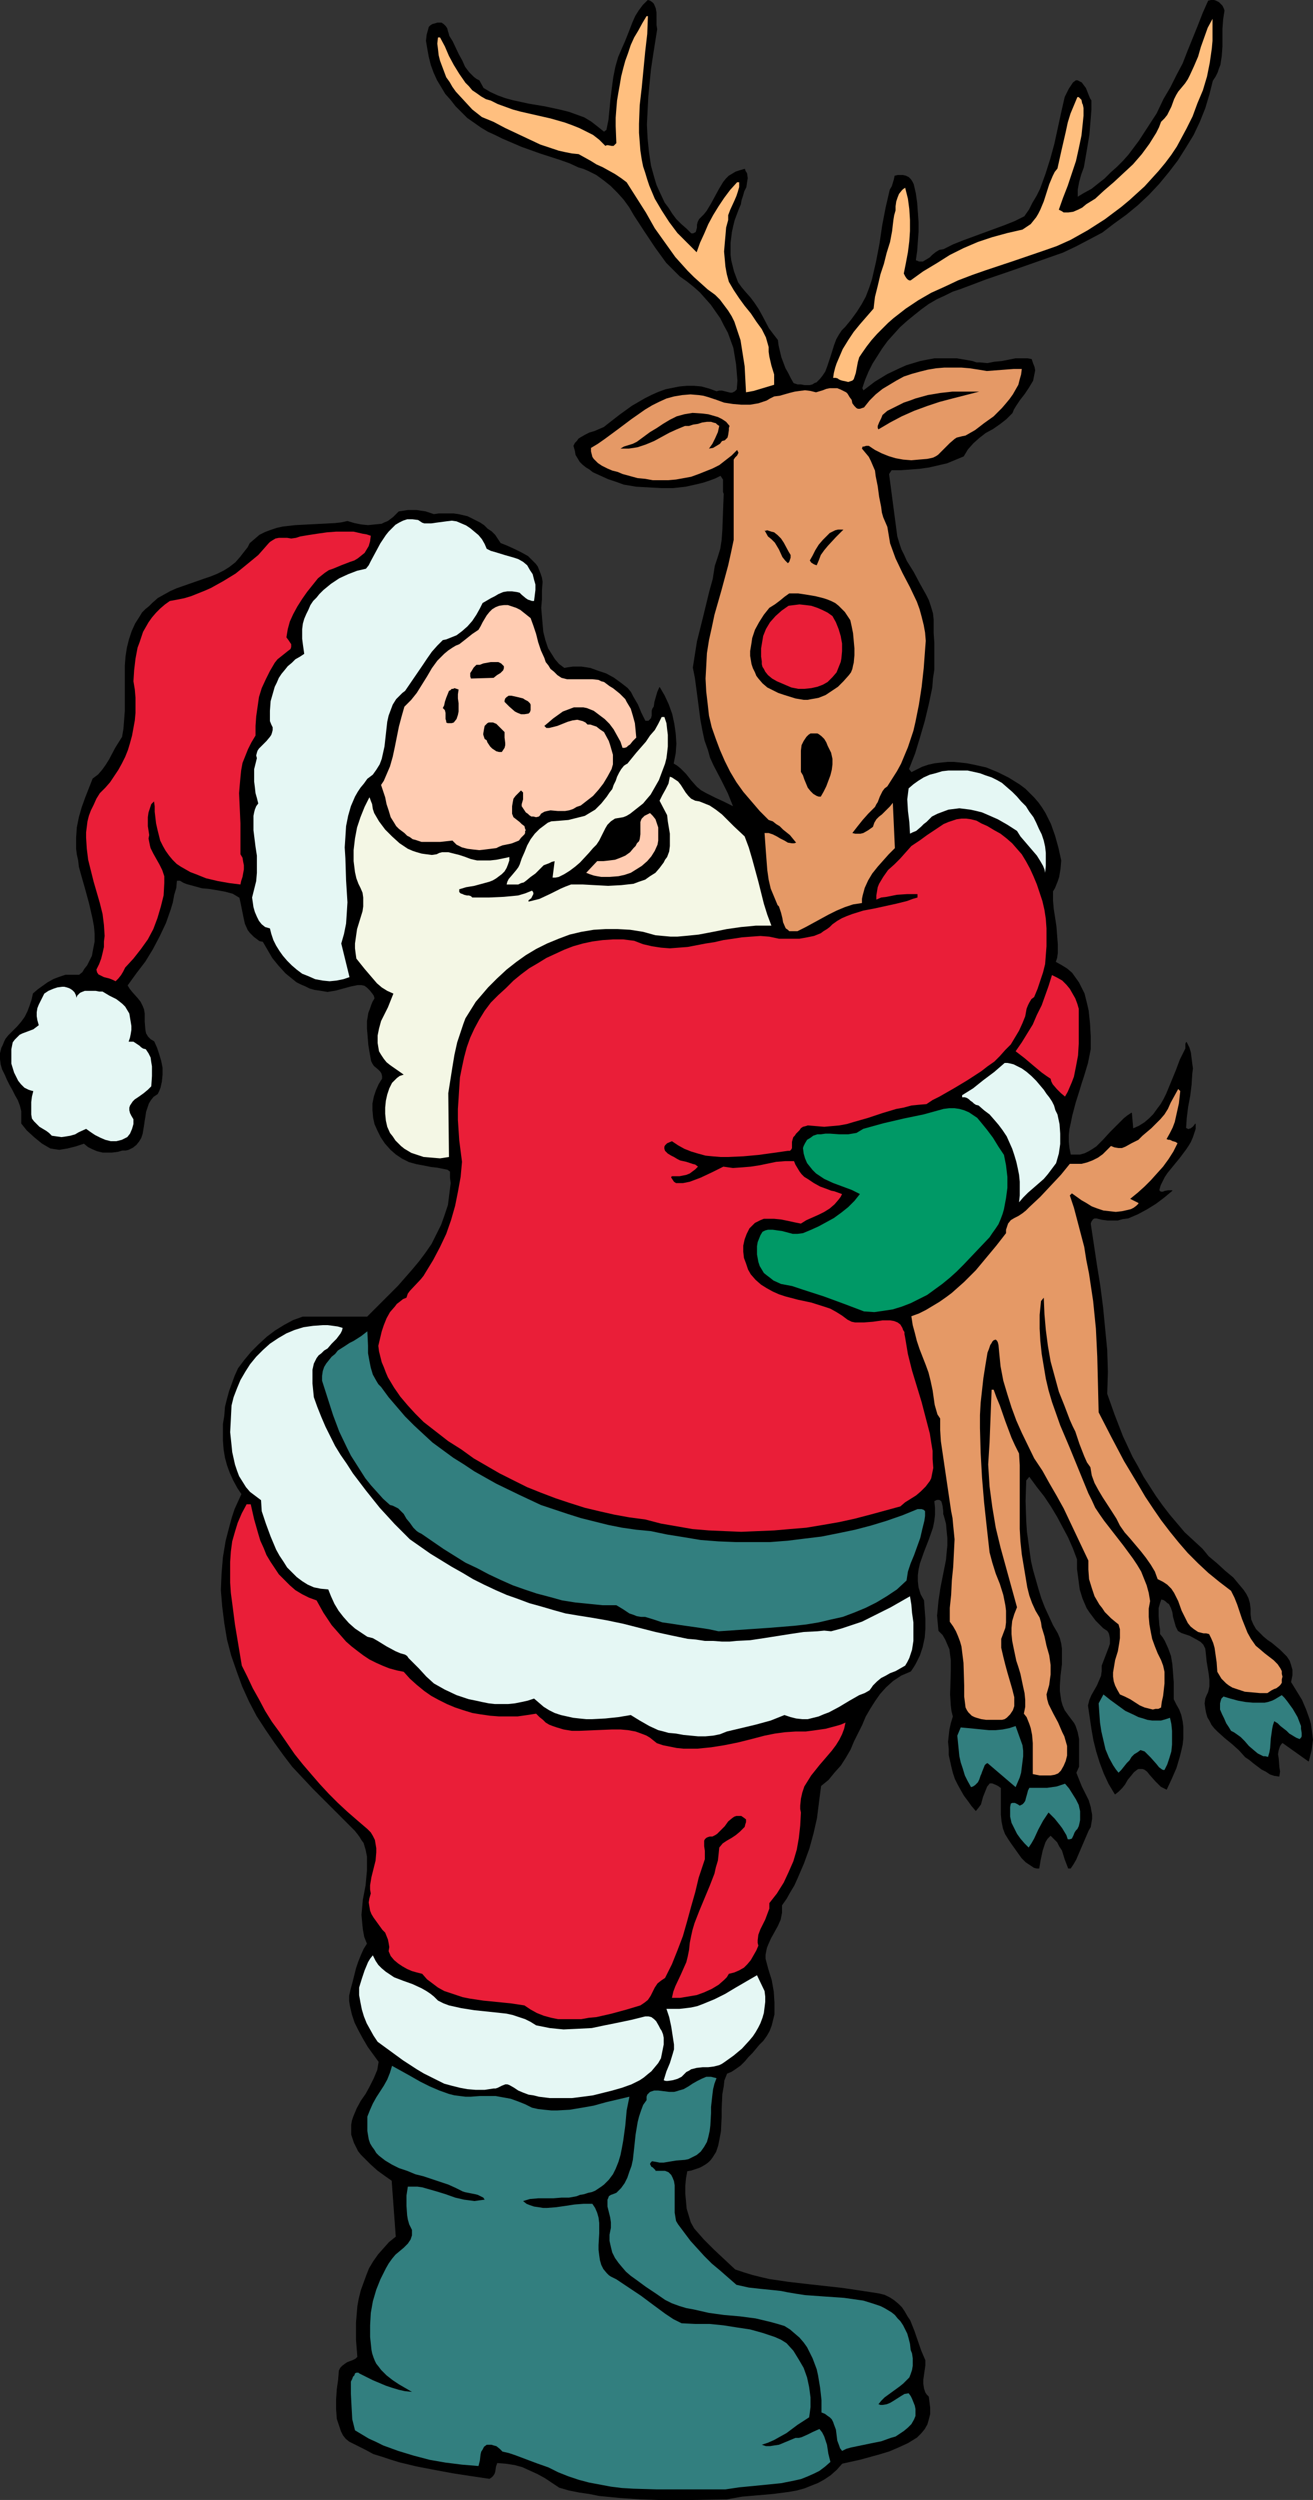 <?xml version="1.0" encoding="UTF-8" standalone="no"?>
<svg
   version="1.0"
   width="81.816mm"
   height="155.711mm"
   id="svg41"
   sodipodi:docname="Santa Hugging Reindeer.wmf"
   xmlns:inkscape="http://www.inkscape.org/namespaces/inkscape"
   xmlns:sodipodi="http://sodipodi.sourceforge.net/DTD/sodipodi-0.dtd"
   xmlns="http://www.w3.org/2000/svg"
   xmlns:svg="http://www.w3.org/2000/svg">
  <rect width="100%" height="100%" fill="#333333" stroke="none"/>
  <sodipodi:namedview
     id="namedview41"
     pagecolor="#ffffff"
     bordercolor="#000000"
     borderopacity="0.25"
     inkscape:showpageshadow="2"
     inkscape:pageopacity="0.0"
     inkscape:pagecheckerboard="0"
     inkscape:deskcolor="#d1d1d1"
     inkscape:document-units="mm" />
  <defs
     id="defs1">
    <pattern
       id="WMFhbasepattern"
       patternUnits="userSpaceOnUse"
       width="6"
       height="6"
       x="0"
       y="0" />
  </defs>
  <path
     style="fill:#000000;fill-opacity:1;fill-rule:evenodd;stroke:#000000;stroke-width:0.162px;stroke-linecap:round;stroke-linejoin:round;stroke-miterlimit:4;stroke-dasharray:none;stroke-opacity:1"
     d="m 154.695,6.868 -0.485,3.07 -0.485,3.07 -0.485,3.232 -0.323,3.232 -0.323,3.393 -0.162,3.232 -0.162,3.232 0.162,3.232 0.323,3.232 0.485,3.232 0.808,2.909 0.485,1.616 0.646,1.454 1.292,2.747 0.969,1.293 0.808,1.293 0.969,1.293 1.131,1.131 1.292,1.131 1.131,1.131 h 0.485 l 0.323,-0.162 0.323,-0.162 0.162,-0.485 0.162,-0.646 v -0.646 l 0.162,-0.646 0.323,-0.646 0.485,-0.485 0.646,-0.646 0.646,-0.808 0.969,-1.616 0.969,-1.778 0.969,-1.778 0.969,-1.616 0.646,-0.808 0.646,-0.646 0.808,-0.485 0.808,-0.485 0.969,-0.323 1.131,-0.323 0.162,0.485 0.323,0.485 0.162,1.131 -0.162,0.97 -0.162,1.131 -0.485,0.97 -0.323,1.131 -0.323,0.97 -0.162,0.97 -0.485,1.131 -0.485,1.293 -0.485,1.293 -0.323,1.293 -0.323,1.454 -0.162,1.293 -0.162,1.293 v 1.454 1.454 l 0.162,1.293 0.323,1.293 0.323,1.293 0.485,1.293 0.485,1.293 0.808,1.131 0.808,0.97 1.292,1.454 0.969,1.293 0.969,1.454 0.808,1.454 1.616,3.07 0.969,1.293 1.131,1.454 0.162,1.293 0.646,2.747 0.969,2.585 0.646,1.131 0.646,1.293 0.646,1.131 0.969,0.323 h 0.808 l 0.808,0.162 h 0.646 0.646 l 0.646,-0.162 0.485,-0.323 0.485,-0.162 0.808,-0.808 0.646,-0.808 0.646,-0.97 0.485,-1.293 0.808,-2.424 0.808,-2.585 0.485,-1.293 0.646,-1.131 0.646,-0.97 0.808,-0.808 1.454,-1.778 1.292,-1.778 1.131,-1.778 0.969,-1.778 0.808,-2.101 0.646,-1.939 0.485,-2.101 0.485,-2.101 0.808,-4.201 0.646,-4.363 0.808,-4.201 0.485,-2.101 0.485,-2.101 0.485,-0.808 0.485,-1.616 0.162,-0.808 0.646,-0.162 h 0.646 0.646 l 0.646,0.162 0.646,0.323 0.485,0.485 0.323,0.485 0.323,0.646 0.485,2.101 0.323,2.262 0.162,2.262 0.162,2.262 v 2.262 l -0.162,2.262 -0.162,2.262 -0.323,2.262 0.485,0.162 0.323,0.162 h 0.485 0.485 l 0.808,-0.485 0.808,-0.485 0.646,-0.646 0.808,-0.646 0.808,-0.485 0.969,-0.162 2.262,-1.131 2.423,-0.97 4.847,-1.778 4.847,-1.778 2.423,-0.97 2.262,-1.131 1.131,-1.616 0.808,-1.616 0.969,-1.616 0.808,-1.616 1.292,-3.555 1.131,-3.555 0.969,-3.555 0.808,-3.717 0.808,-3.717 0.808,-3.555 0.969,-1.939 0.646,-0.97 0.323,-0.485 0.646,-0.485 h 0.323 l 0.323,0.162 0.646,0.323 0.485,0.646 0.485,0.646 0.646,1.616 0.323,0.808 0.323,0.485 v 2.101 l -0.162,2.101 -0.323,3.878 -0.646,3.878 -0.646,3.717 -0.646,1.778 -0.485,1.778 -0.323,1.778 v 0.97 0.808 l 1.616,-0.97 1.777,-0.97 1.616,-1.293 1.454,-1.131 1.454,-1.454 1.454,-1.293 1.454,-1.454 1.292,-1.454 2.423,-3.232 2.1,-3.232 2.1,-3.232 1.616,-3.393 1.616,-2.747 1.454,-2.909 1.454,-2.747 1.131,-2.909 2.423,-5.979 1.131,-2.909 1.292,-2.909 0.646,-0.162 h 0.646 l 0.485,0.162 0.646,0.323 0.323,0.323 0.485,0.485 0.323,0.646 0.162,0.485 -0.162,0.97 -0.162,1.131 -0.162,2.101 v 2.101 2.101 l -0.162,2.262 -0.323,2.101 -0.323,0.808 -0.323,0.97 -0.485,0.97 -0.646,0.97 -0.808,3.232 -0.969,3.232 -1.292,3.232 -1.454,3.07 -1.777,2.909 -1.939,3.07 -2.1,2.747 -2.262,2.747 -2.423,2.585 -2.585,2.424 -2.747,2.262 -2.908,2.101 -2.747,2.101 -3.07,1.616 -3.07,1.616 -3.07,1.454 -11.956,4.201 -6.139,2.101 -5.978,2.262 -1.939,0.646 -1.939,0.97 -1.777,0.808 -1.939,1.131 -1.777,1.293 -1.616,1.293 -1.777,1.454 -1.616,1.454 -1.454,1.616 -1.454,1.616 -1.292,1.778 -1.131,1.778 -1.131,1.778 -0.969,1.939 -0.808,1.939 -0.646,1.939 0.323,0.646 2.747,-2.101 2.908,-1.778 3.07,-1.454 1.454,-0.646 1.616,-0.485 1.616,-0.485 1.616,-0.323 1.777,-0.323 h 1.777 1.616 1.777 l 1.939,0.323 1.777,0.323 0.969,0.323 h 0.808 l 1.777,0.162 1.616,-0.323 1.777,-0.162 1.616,-0.323 1.616,-0.323 h 1.777 0.969 l 0.969,0.162 0.323,0.97 0.323,0.808 0.162,0.808 -0.162,0.808 -0.162,0.808 -0.162,0.808 -0.969,1.616 -0.969,1.454 -1.131,1.454 -0.969,1.454 -0.485,0.808 -0.323,0.808 -1.454,1.454 -1.454,1.131 -1.616,1.131 -1.777,0.97 -1.454,1.131 -1.454,1.293 -1.292,1.454 -0.485,0.808 -0.485,0.808 -1.939,0.808 -1.939,0.808 -2.1,0.485 -2.1,0.485 -2.262,0.323 -2.1,0.162 -2.262,0.162 h -2.262 l -0.646,0.97 1.939,14.705 0.485,1.616 0.485,1.454 0.646,1.293 0.646,1.454 1.616,2.585 1.454,2.747 1.454,2.585 0.646,1.293 0.485,1.454 0.485,1.616 0.162,1.454 v 1.616 1.616 l 0.162,2.262 v 2.101 2.101 2.101 l -0.323,2.101 -0.162,2.101 -0.808,3.878 -0.969,4.04 -1.131,3.878 -1.131,3.717 -1.454,3.717 0.646,0.808 1.292,-0.646 1.292,-0.646 1.454,-0.485 1.454,-0.323 1.454,-0.162 1.616,-0.162 h 1.454 l 1.616,0.162 1.454,0.162 1.616,0.323 1.454,0.323 1.454,0.323 2.747,1.131 1.292,0.646 1.292,0.646 1.292,0.808 1.292,0.808 1.292,0.97 1.131,1.131 0.969,0.97 0.969,1.131 0.808,1.131 0.808,1.293 0.646,1.293 0.646,1.293 0.969,2.747 0.808,2.909 0.646,2.909 -0.162,1.939 -0.323,1.939 -0.323,0.97 -0.323,0.808 -0.323,0.808 -0.485,0.808 v 2.101 l 0.162,1.939 0.323,2.101 0.323,2.101 0.162,2.101 0.162,2.101 v 2.101 l -0.162,1.131 -0.323,0.97 1.454,0.808 1.292,0.808 1.131,0.97 0.808,1.131 0.808,1.131 0.646,1.293 0.646,1.293 0.323,1.293 0.323,1.293 0.323,1.454 0.323,3.07 0.162,2.909 v 3.07 l -0.323,1.616 -0.323,1.616 -0.969,3.232 -0.485,1.454 -0.485,1.616 -0.969,3.07 -0.808,3.07 -0.323,1.616 -0.323,1.454 -0.162,1.454 v 1.616 l 0.162,1.454 0.323,1.616 h 1.131 1.131 l 1.131,-0.323 0.969,-0.485 0.808,-0.485 0.969,-0.646 1.616,-1.616 1.616,-1.778 1.616,-1.616 1.616,-1.616 0.808,-0.646 0.969,-0.646 0.323,3.717 v 0 l 1.454,-0.646 1.292,-0.808 1.131,-0.97 0.969,-0.97 0.808,-1.131 0.969,-1.293 0.646,-1.131 0.646,-1.293 1.131,-2.747 1.131,-2.747 0.969,-2.585 1.292,-2.585 v -1.131 l 0.162,-0.323 0.646,1.293 0.323,1.131 0.162,1.293 0.162,1.293 0.162,1.131 -0.162,1.293 -0.162,2.585 -0.323,2.585 -0.485,2.585 -0.323,2.585 -0.162,2.424 0.323,0.162 0.323,0.162 0.323,-0.162 h 0.162 l 0.646,-0.485 0.485,-0.646 v 1.131 l -0.323,0.97 -0.323,0.97 -0.485,1.131 -0.485,0.808 -0.646,0.97 -1.454,1.939 -1.454,1.778 -1.454,1.778 -0.646,0.97 -0.485,0.97 -0.485,0.97 -0.323,1.131 0.162,0.323 0.323,0.162 h 0.485 l 0.323,-0.162 0.808,-0.162 h 0.485 0.485 l -1.939,1.616 -1.939,1.454 -2.1,1.293 -2.1,1.131 -1.131,0.485 -1.131,0.485 -1.292,0.162 -1.131,0.323 h -1.292 -1.131 l -1.292,-0.162 -1.292,-0.323 h -0.323 -0.162 l -0.323,0.162 -0.162,0.162 -0.323,0.485 -0.162,0.485 1.454,9.695 0.808,5.009 0.646,5.009 0.485,5.009 0.485,5.009 0.162,5.171 -0.162,5.171 1.777,5.009 1.939,5.009 1.131,2.424 1.131,2.424 1.292,2.262 1.292,2.424 1.454,2.262 1.454,2.262 1.616,2.262 1.616,2.101 1.777,2.101 1.777,2.101 2.1,1.939 2.1,1.939 0.808,0.97 0.646,0.808 1.939,1.616 1.939,1.778 1.939,1.616 0.808,0.97 0.808,0.97 0.808,0.97 0.646,0.97 0.485,0.97 0.323,1.131 0.162,1.293 v 1.293 l 0.162,1.293 0.485,1.131 0.646,1.131 0.808,0.808 0.969,0.97 0.969,0.808 0.969,0.646 1.939,1.616 0.808,0.808 0.808,0.808 0.646,0.97 0.323,0.97 0.323,1.131 v 0.646 0.646 l -0.162,0.808 -0.162,0.808 1.292,2.101 1.292,2.101 0.969,2.262 0.808,2.262 0.323,1.131 0.162,1.131 0.162,1.293 0.162,1.293 -0.162,1.131 -0.162,1.293 -0.323,1.293 -0.323,1.293 -6.139,-4.363 -0.323,0.323 -0.323,0.485 -0.323,0.97 -0.162,0.97 0.162,0.97 0.162,2.101 0.162,0.97 -0.162,1.131 -1.131,-0.162 -0.969,-0.323 -0.969,-0.646 -0.969,-0.485 -1.939,-1.454 -0.969,-0.808 -0.969,-0.646 -1.454,-1.616 -1.616,-1.454 -1.777,-1.454 -1.616,-1.454 -0.808,-0.808 -0.646,-0.808 -0.485,-0.97 -0.485,-0.808 -0.323,-1.131 -0.162,-0.97 -0.162,-1.131 0.162,-1.131 0.323,-0.808 0.323,-0.646 0.162,-0.646 0.162,-0.808 v -1.454 l -0.162,-1.454 -0.485,-2.909 -0.162,-1.616 -0.162,-1.454 -0.485,-0.97 -0.646,-0.646 -0.808,-0.485 -1.777,-0.97 -0.969,-0.323 -0.969,-0.323 -0.808,-0.485 -0.485,-0.97 -0.323,-1.131 -0.323,-1.131 -0.162,-1.131 -0.323,-0.97 -0.485,-0.97 -0.485,-0.323 -0.323,-0.323 -0.485,-0.323 -0.646,-0.162 -0.323,0.97 -0.323,1.131 v 0.97 0.97 l 0.162,2.101 0.162,0.97 v 1.131 l 0.646,0.808 0.485,0.808 0.808,1.778 0.646,1.778 0.323,1.939 0.162,2.101 0.162,2.101 v 4.04 l 0.646,1.293 0.646,1.131 0.485,1.293 0.323,1.454 0.162,1.293 v 1.293 1.454 l -0.162,1.454 -0.323,1.454 -0.323,1.293 -0.808,2.747 -1.131,2.585 -1.131,2.424 -0.646,-0.323 -0.646,-0.323 -0.646,-0.646 -0.646,-0.646 -1.292,-1.454 -0.646,-0.808 -0.646,-0.485 -0.485,-0.162 h -0.485 -0.485 l -0.323,0.162 -0.808,0.646 -0.646,0.808 -0.808,0.97 -0.646,1.131 -0.646,0.808 -0.808,0.808 -0.808,0.646 -1.454,-2.424 -1.131,-2.424 -0.969,-2.585 -0.808,-2.585 -0.646,-2.585 -0.485,-2.747 -0.808,-5.494 0.323,-1.293 0.485,-1.131 0.646,-1.131 0.646,-1.131 0.485,-1.131 0.485,-1.131 0.162,-1.131 v -0.646 -0.646 l 0.808,-2.101 0.808,-2.101 0.323,-0.97 v -1.131 l -0.162,-0.97 -0.162,-0.485 -0.323,-0.485 -0.969,-0.646 -0.969,-0.97 -0.808,-0.808 -1.454,-1.939 -0.646,-0.97 -0.485,-1.131 -0.485,-1.131 -0.646,-2.101 -0.323,-2.424 -0.323,-2.424 v -2.262 l -0.969,-2.585 -1.131,-2.585 -1.292,-2.424 -1.292,-2.424 -1.454,-2.424 -1.616,-2.424 -1.777,-2.262 -1.777,-2.424 -0.808,0.97 -0.162,4.848 0.162,4.848 0.162,2.424 0.323,2.262 0.323,2.424 0.323,2.262 0.485,2.101 0.646,2.262 0.646,2.262 0.646,2.101 0.808,2.101 0.969,2.101 0.969,2.101 1.131,1.939 0.485,1.131 0.323,1.293 0.162,1.131 v 1.293 2.424 l -0.162,1.293 -0.162,1.293 -0.162,2.424 v 1.293 l 0.162,1.131 0.162,1.131 0.323,1.131 0.485,1.131 0.808,1.131 0.485,0.646 0.485,0.646 0.485,0.646 0.323,0.646 0.485,1.454 0.323,1.616 v 1.616 3.232 1.616 l -0.646,1.454 0.646,1.616 0.646,1.616 0.808,1.616 0.808,1.616 0.485,1.616 0.162,0.97 0.162,0.808 v 0.97 l -0.162,0.97 -0.162,0.97 -0.485,0.808 -0.969,2.262 -0.969,2.262 -0.969,2.262 -0.646,1.131 -0.646,0.97 h -0.485 l -0.808,-2.101 -0.646,-2.101 -0.646,-0.97 -0.485,-0.97 -0.808,-0.808 -0.808,-0.808 -0.808,0.808 -0.485,0.808 -0.323,0.97 -0.323,0.97 -0.485,2.262 -0.323,1.939 h -0.485 l -0.646,-0.162 -0.969,-0.646 -0.969,-0.646 -0.969,-0.97 -1.616,-2.262 -0.808,-1.131 -0.646,-0.97 -0.808,-1.293 -0.485,-1.293 -0.323,-1.616 -0.162,-1.616 v -3.232 -3.07 l -0.646,-0.485 -0.646,-0.323 -0.808,-0.323 h -0.646 l -0.646,0.808 -0.323,0.808 -0.323,0.808 -0.323,0.808 -0.485,1.778 -0.485,0.646 -0.646,0.808 -0.969,-1.131 -0.808,-1.131 -0.969,-1.293 -0.646,-1.131 -0.808,-1.454 -0.646,-1.293 -0.485,-1.454 -0.323,-1.293 -0.323,-1.454 -0.323,-1.454 v -1.454 l -0.162,-1.616 0.162,-1.454 0.162,-1.454 0.323,-1.454 0.485,-1.616 -0.323,-1.293 -0.162,-1.293 -0.162,-2.585 0.162,-5.494 v -2.585 l -0.162,-1.293 -0.162,-1.293 -0.485,-1.131 -0.485,-1.131 -0.646,-1.131 -0.969,-0.97 -0.162,-1.778 -0.162,-1.778 0.162,-1.616 0.162,-1.778 0.485,-3.232 0.646,-3.232 0.646,-3.232 0.162,-1.778 0.162,-1.616 v -1.778 l -0.162,-1.616 -0.162,-1.778 -0.485,-1.778 -0.162,-0.485 v -0.646 l -0.162,-1.293 -0.162,-0.646 -0.162,-0.485 -0.485,-0.323 h -0.323 -0.323 l -0.646,0.323 0.162,1.616 v 1.616 l -0.162,1.454 -0.323,1.616 -0.969,2.747 -1.131,2.909 -0.969,2.747 -0.323,1.454 -0.162,1.293 v 1.454 l 0.162,1.454 0.485,1.616 0.808,1.454 0.162,2.262 0.162,2.101 v 2.262 l -0.162,2.101 -0.485,2.262 -0.646,1.939 -0.485,0.97 -0.485,0.97 -0.485,0.808 -0.646,0.97 -1.131,0.485 -1.131,0.485 -0.969,0.646 -0.969,0.646 -1.616,1.454 -1.454,1.616 -1.131,1.616 -1.131,1.778 -1.131,1.939 -0.808,1.939 -1.939,3.878 -0.808,1.939 -1.131,1.939 -1.131,1.778 -1.454,1.616 -1.454,1.778 -1.777,1.454 -0.485,3.717 -0.485,3.878 -0.808,3.555 -0.969,3.555 -1.292,3.555 -1.454,3.393 -0.808,1.778 -0.969,1.616 -0.808,1.454 -1.131,1.616 v 0.97 0.808 l -0.162,0.808 -0.162,0.808 -0.646,1.454 -0.808,1.454 -0.808,1.454 -0.646,1.454 -0.323,0.808 -0.162,0.808 -0.162,0.808 v 0.97 l 0.646,2.424 0.808,2.585 0.485,2.747 0.162,2.585 v 1.454 1.293 l -0.323,1.293 -0.323,1.293 -0.485,1.293 -0.646,1.131 -0.808,1.131 -0.969,0.97 -0.808,0.97 -0.808,0.97 -0.969,0.97 -0.808,0.97 -0.969,0.97 -1.131,0.808 -0.969,0.646 -1.131,0.485 -0.646,1.616 -0.162,1.454 -0.323,1.778 -0.162,3.555 v 1.778 l -0.162,3.393 -0.323,1.778 -0.323,1.616 -0.485,1.454 -0.808,1.293 -0.485,0.646 -0.485,0.485 -0.646,0.485 -0.808,0.485 -0.646,0.323 -0.969,0.323 -0.969,0.323 -0.969,0.162 -0.323,1.778 -0.162,1.778 v 1.778 l 0.162,1.778 0.162,1.778 0.485,1.616 0.485,1.616 0.808,1.454 2.262,2.585 2.423,2.424 5.008,4.686 1.939,0.646 2.1,0.646 1.939,0.485 2.1,0.485 4.362,0.646 4.201,0.485 4.362,0.485 4.362,0.485 4.362,0.646 4.201,0.646 1.292,0.323 1.292,0.646 0.969,0.646 0.969,0.808 0.808,0.808 0.646,0.97 0.646,1.131 0.646,0.97 0.969,2.424 1.616,4.686 0.969,2.262 v 1.131 l -0.162,1.131 -0.162,1.131 -0.162,1.131 v 0.97 l 0.162,1.131 0.323,0.97 0.323,0.485 0.485,0.485 0.162,1.293 0.162,1.293 v 1.454 l -0.323,1.293 -0.323,1.131 -0.646,1.131 -0.808,0.97 -0.485,0.485 -0.485,0.485 -2.1,1.293 -2.1,0.97 -2.262,0.97 -2.1,0.646 -4.685,1.293 -4.362,0.97 -1.292,1.454 -1.454,1.293 -1.454,0.97 -1.454,0.808 -1.616,0.646 -1.616,0.646 -1.777,0.485 -1.777,0.323 -3.716,0.485 -3.716,0.323 -3.716,0.323 -3.554,0.646 -10.017,0.162 h -5.008 l -5.17,-0.162 -4.847,-0.323 -5.008,-0.485 -2.423,-0.485 -2.262,-0.323 -2.423,-0.485 -2.262,-0.646 -3.393,-2.262 -1.777,-0.97 -1.777,-0.808 -1.777,-0.808 -1.777,-0.485 -2.1,-0.323 -2.1,-0.162 -0.162,0.485 -0.162,0.485 -0.162,1.131 -0.162,0.485 -0.323,0.485 -0.323,0.323 -0.485,0.323 -4.362,-0.646 -4.201,-0.646 -4.362,-0.808 -4.201,-0.808 -4.039,-0.97 -2.1,-0.646 -1.939,-0.646 -2.1,-0.646 -1.777,-0.97 -1.939,-0.97 -1.939,-0.97 -0.808,-0.646 -0.646,-0.808 -0.485,-0.97 -0.323,-0.97 -0.323,-0.97 -0.323,-0.97 -0.162,-2.262 v -2.262 l 0.162,-2.424 0.323,-2.262 0.162,-2.101 0.323,-0.646 0.485,-0.485 0.646,-0.485 0.485,-0.323 1.292,-0.485 0.646,-0.323 0.485,-0.485 -0.323,-4.04 v -2.101 -1.939 l 0.162,-1.939 0.162,-1.939 0.323,-1.778 0.485,-1.939 0.646,-1.778 0.646,-1.778 0.646,-1.616 0.969,-1.616 1.131,-1.616 1.292,-1.454 1.292,-1.454 1.616,-1.293 -0.969,-13.25 -1.616,-1.131 -1.777,-1.293 -1.616,-1.454 -1.454,-1.454 -0.808,-0.808 -0.646,-0.808 -0.485,-0.97 -0.485,-0.97 -0.323,-0.97 -0.323,-0.97 v -1.131 -1.131 l 0.162,-0.97 0.323,-0.97 0.808,-1.939 0.969,-1.778 1.131,-1.616 0.969,-1.778 0.969,-1.939 0.808,-1.939 0.162,-0.97 0.162,-0.97 -2.585,-3.555 -1.131,-1.939 -0.969,-1.778 -0.969,-1.939 -0.646,-1.939 -0.485,-2.101 -0.162,-1.131 v -1.131 l 0.323,-1.454 0.485,-1.778 0.808,-3.232 0.485,-1.454 0.646,-1.616 0.646,-1.454 0.808,-1.293 -0.646,-1.616 -0.323,-1.778 -0.162,-1.616 -0.162,-1.778 0.162,-1.778 0.162,-1.778 0.646,-3.393 0.162,-1.778 0.162,-1.778 v -1.616 -1.616 l -0.323,-1.616 -0.485,-1.616 -0.485,-0.646 -0.485,-0.808 -0.485,-0.646 -0.646,-0.808 -4.847,-4.848 -5.008,-5.009 -2.423,-2.585 -2.423,-2.585 -2.1,-2.747 -2.1,-2.909 -2.1,-3.07 -2.1,-3.232 -1.777,-3.393 -1.616,-3.555 -1.292,-3.555 -1.292,-3.717 -0.969,-3.717 -0.646,-3.878 -0.485,-3.878 -0.323,-3.878 0.162,-3.878 0.323,-3.878 0.646,-3.878 0.969,-3.717 0.485,-1.778 0.646,-1.939 0.808,-1.778 0.808,-1.778 -0.969,-1.454 -0.969,-1.778 -0.808,-1.778 -0.646,-1.778 -0.485,-1.778 -0.323,-1.939 -0.162,-2.101 v -1.939 -1.939 l 0.323,-1.939 0.162,-2.101 0.485,-1.939 0.485,-1.778 0.646,-1.778 0.646,-1.778 0.808,-1.778 1.454,-1.939 1.616,-1.939 1.777,-1.778 1.939,-1.778 1.939,-1.454 2.1,-1.293 2.1,-1.131 2.262,-0.808 h 15.187 l 3.554,-3.555 3.716,-3.717 3.393,-3.878 1.616,-1.939 1.454,-1.939 1.454,-2.101 1.131,-2.262 1.131,-2.262 0.808,-2.262 0.808,-2.424 0.323,-2.585 0.323,-2.585 -0.162,-1.293 v -1.454 l -0.646,-0.485 -0.808,-0.162 -1.616,-0.323 -1.454,-0.162 -0.808,-0.162 -0.808,-0.162 -1.777,-0.323 -1.777,-0.485 -1.616,-0.808 -1.454,-0.97 -1.292,-1.131 -1.292,-1.454 -0.969,-1.454 -0.808,-1.616 -0.646,-1.454 -0.323,-1.454 -0.162,-1.778 v -1.616 l 0.323,-1.616 0.485,-1.454 0.646,-1.454 0.808,-1.293 v -0.646 l -0.162,-0.646 -0.323,-0.485 -0.485,-0.485 -0.969,-0.808 -0.323,-0.485 -0.323,-0.646 -0.323,-1.778 -0.323,-1.939 -0.162,-1.939 -0.162,-1.939 v -1.778 l 0.323,-1.939 0.323,-0.808 0.323,-0.97 0.323,-0.808 0.485,-0.808 -0.162,-0.646 -0.323,-0.485 -0.646,-0.808 -0.646,-0.646 -0.646,-0.485 -0.808,-0.162 h -0.808 l -0.808,0.162 -0.808,0.162 -1.777,0.485 -1.777,0.485 -0.969,0.162 -0.969,0.162 -0.969,-0.162 -0.969,-0.162 -1.131,-0.162 -1.131,-0.323 -0.969,-0.485 -1.131,-0.485 -0.969,-0.485 -0.808,-0.646 -1.777,-1.454 -1.616,-1.778 -1.454,-1.778 -1.131,-1.939 -1.131,-1.939 -0.808,-0.162 -0.646,-0.485 -0.646,-0.485 -0.969,-0.97 -0.485,-0.646 -0.646,-1.454 -0.323,-1.454 -0.323,-1.616 -0.323,-1.616 -0.323,-1.454 -0.808,-0.485 -0.808,-0.485 -1.777,-0.485 -1.777,-0.323 -1.939,-0.323 -1.777,-0.162 -1.777,-0.485 -1.777,-0.485 -0.808,-0.323 -0.808,-0.485 h -0.808 l -0.162,1.778 -0.485,1.616 -0.323,1.778 -0.485,1.616 -1.131,3.232 -1.454,3.07 -1.616,3.07 -1.777,2.909 -2.1,2.747 -2.1,2.909 0.485,0.808 0.646,0.808 1.292,1.454 0.646,0.808 0.485,0.97 0.323,0.808 0.162,0.97 v 1.939 l 0.162,1.939 0.162,0.808 0.485,0.808 0.323,0.323 0.323,0.323 0.323,0.162 0.485,0.323 0.646,1.454 0.485,1.454 0.485,1.616 0.323,1.616 v 1.616 l -0.162,1.616 -0.323,1.454 -0.323,0.808 -0.323,0.646 -0.969,0.646 -0.646,0.808 -0.485,0.808 -0.323,0.97 -0.323,0.97 -0.162,1.131 -0.162,0.97 -0.162,1.131 -0.162,0.97 -0.162,0.97 -0.323,0.97 -0.485,0.808 -0.646,0.808 -0.808,0.646 -0.969,0.485 -0.646,0.162 h -0.808 l -1.131,0.323 -1.292,0.162 h -1.131 -1.131 l -1.292,-0.323 -1.131,-0.485 -0.969,-0.485 -0.969,-0.808 -1.939,0.646 -1.939,0.485 -0.969,0.162 -0.969,0.162 -1.131,-0.162 -0.969,-0.162 -1.939,-1.131 -1.777,-1.454 -1.777,-1.616 -0.646,-0.808 -0.646,-0.808 v -1.454 -1.454 l -0.323,-1.293 -0.485,-1.293 -0.646,-1.131 -0.646,-1.293 -0.646,-1.131 -0.646,-1.293 -0.485,-1.131 -0.646,-1.293 -0.323,-1.131 -0.162,-1.293 v -1.293 l 0.323,-1.293 0.323,-0.646 0.323,-0.808 0.323,-0.646 0.646,-0.808 0.969,-0.97 1.131,-1.131 0.969,-1.131 0.808,-1.131 0.646,-1.293 0.485,-1.293 0.485,-1.454 0.323,-1.454 1.131,-0.97 1.131,-0.808 1.131,-0.808 1.454,-0.808 1.292,-0.485 1.454,-0.485 h 1.616 0.808 0.808 l 0.808,-0.646 0.485,-0.808 0.646,-0.808 0.323,-0.646 0.808,-1.616 0.323,-1.778 0.323,-1.616 v -1.778 l -0.162,-1.778 -0.323,-1.778 -0.808,-3.555 -0.485,-1.778 -0.485,-1.778 -0.969,-3.393 -0.485,-1.778 -0.162,-1.454 -0.323,-1.454 -0.162,-1.293 v -1.293 -1.293 l 0.162,-2.424 0.485,-2.424 0.646,-2.262 0.808,-2.262 1.777,-4.525 1.292,-0.97 0.969,-1.131 0.808,-1.131 0.808,-1.293 1.454,-2.747 0.808,-1.293 0.808,-1.293 0.323,-1.939 0.162,-2.101 0.162,-2.101 v -2.101 -2.101 -2.262 -4.201 l 0.162,-2.101 0.323,-2.101 0.485,-1.939 0.646,-1.939 0.808,-1.778 1.131,-1.778 0.485,-0.808 0.808,-0.808 0.808,-0.646 0.808,-0.808 1.292,-1.131 1.454,-0.808 1.454,-0.808 1.454,-0.646 3.231,-1.131 3.231,-1.131 1.454,-0.485 1.616,-0.646 1.616,-0.808 1.292,-0.808 1.454,-1.131 1.131,-1.293 1.131,-1.454 0.646,-0.808 0.485,-0.97 1.131,-0.97 1.131,-0.97 1.292,-0.646 1.292,-0.485 1.454,-0.485 1.454,-0.323 1.454,-0.162 1.454,-0.162 3.07,-0.162 3.231,-0.162 3.07,-0.162 1.454,-0.162 1.454,-0.323 1.616,0.485 1.616,0.323 1.616,0.162 1.616,-0.162 1.616,-0.162 0.646,-0.323 0.808,-0.323 0.646,-0.485 0.646,-0.485 0.646,-0.646 0.646,-0.646 2.1,-0.323 h 2.1 l 2.1,0.323 1.939,0.646 1.131,-0.162 h 1.292 1.131 1.131 l 1.131,0.162 2.1,0.485 0.969,0.485 0.969,0.485 0.969,0.485 0.969,0.646 0.808,0.808 0.969,0.646 0.808,0.808 0.646,0.97 0.646,0.97 1.616,0.646 1.777,0.808 1.616,0.808 1.454,0.808 1.131,1.131 0.646,0.646 0.485,0.646 0.323,0.808 0.323,0.808 0.323,0.97 0.162,0.97 -0.162,2.101 v 2.101 l -0.162,1.939 0.162,1.939 0.162,1.939 0.162,1.778 0.485,1.939 0.646,1.939 0.808,1.293 0.808,1.293 0.969,1.131 0.646,0.485 0.646,0.485 0.969,-0.162 1.131,-0.162 h 1.939 l 2.1,0.323 1.777,0.646 1.939,0.646 1.777,0.97 1.777,1.293 1.454,1.131 0.808,0.97 0.485,0.97 1.131,1.939 0.808,1.939 0.969,1.939 h 0.808 l 0.323,-0.323 0.323,-0.323 0.162,-0.646 v -1.131 l 0.162,-0.485 0.323,-0.485 0.162,-1.131 0.323,-1.131 0.323,-1.131 0.485,-1.131 1.131,1.939 0.969,2.101 0.808,2.262 0.485,2.262 0.323,2.262 0.162,2.424 -0.162,2.262 -0.485,2.424 0.808,0.485 0.808,0.646 1.292,1.293 0.646,0.808 0.646,0.808 1.292,1.454 0.969,0.808 1.131,0.646 2.262,1.131 2.1,0.97 2.262,1.131 -0.646,-1.616 -0.646,-1.616 -1.616,-3.232 -1.777,-3.393 -0.808,-1.778 -0.485,-1.778 -0.808,-2.262 -0.485,-2.262 -0.485,-2.585 -0.646,-5.009 -0.323,-2.424 -0.323,-2.424 -0.485,-2.424 0.485,-3.07 0.485,-3.07 1.454,-5.817 1.454,-5.979 0.808,-2.909 0.485,-3.07 0.646,-1.939 0.646,-2.101 0.323,-2.101 0.162,-2.262 0.162,-4.363 0.162,-4.201 -0.162,-0.485 v -0.485 -1.293 -1.131 l -0.323,-0.485 -0.323,-0.485 -1.292,0.646 -1.292,0.485 -1.454,0.485 -1.292,0.323 -2.908,0.646 -2.908,0.323 h -2.908 l -2.908,-0.162 -2.908,-0.162 -2.908,-0.485 -1.777,-0.646 -1.939,-0.646 -1.777,-0.808 -1.777,-0.808 -0.808,-0.646 -0.808,-0.485 -0.808,-0.646 -0.646,-0.646 -0.485,-0.808 -0.485,-0.808 -0.162,-0.97 -0.323,-1.131 0.323,-0.646 0.485,-0.485 0.323,-0.485 0.485,-0.323 1.131,-0.646 0.969,-0.485 1.131,-0.323 1.131,-0.485 1.131,-0.485 0.808,-0.646 2.908,-2.262 2.908,-2.101 3.07,-1.778 1.616,-0.808 1.454,-0.646 1.777,-0.646 1.616,-0.323 1.616,-0.323 1.777,-0.162 h 1.616 l 1.777,0.162 1.777,0.485 1.777,0.646 0.646,-0.162 h 0.646 l 1.292,0.323 0.646,0.162 h 0.485 l 0.646,-0.323 0.485,-0.485 0.162,-2.101 -0.162,-1.939 -0.162,-1.939 -0.323,-1.939 -0.323,-1.939 -0.646,-1.778 -0.646,-1.778 -0.969,-1.778 -0.808,-1.616 -1.131,-1.616 -1.131,-1.616 -1.292,-1.454 -1.292,-1.454 -1.454,-1.293 -1.616,-1.293 -1.616,-1.131 -1.616,-1.616 -1.616,-1.616 -1.292,-1.778 -1.292,-1.778 -2.585,-3.878 -2.423,-3.717 -1.131,-1.939 -1.292,-1.778 -1.454,-1.616 -1.616,-1.616 -1.616,-1.293 -1.777,-1.293 -1.939,-0.97 -1.131,-0.485 -1.131,-0.323 -2.1,-0.97 -2.262,-0.808 -4.524,-1.454 -4.524,-1.616 -2.262,-0.97 -2.262,-0.97 -1.616,-0.808 -1.777,-0.808 -1.616,-0.97 -1.616,-1.131 -1.616,-1.131 -1.292,-1.293 -1.454,-1.454 -1.131,-1.454 -1.292,-1.454 -0.969,-1.616 -0.969,-1.616 -0.808,-1.778 -0.646,-1.778 -0.485,-1.939 -0.323,-1.778 -0.323,-1.939 0.162,-1.454 0.323,-1.131 0.162,-0.646 0.323,-0.323 0.485,-0.323 0.646,-0.162 0.485,-0.162 h 0.323 0.646 l 0.485,0.323 0.485,0.485 0.323,0.485 0.162,0.646 0.162,0.485 0.162,0.646 0.808,1.293 1.454,3.07 0.808,1.454 0.646,1.454 0.969,1.293 1.131,1.131 0.646,0.485 0.646,0.323 0.969,1.778 1.616,0.97 1.777,0.808 1.777,0.646 1.777,0.485 3.716,0.808 3.877,0.646 3.716,0.808 1.939,0.485 1.777,0.646 1.777,0.646 1.616,0.97 1.454,1.131 1.616,1.293 0.646,-0.485 0.485,-2.424 0.485,-5.009 0.323,-2.585 0.323,-2.424 0.485,-2.424 0.646,-2.262 0.969,-2.262 0.646,-1.454 0.646,-1.616 1.131,-2.909 0.646,-1.454 0.808,-1.293 0.969,-1.293 1.131,-1.131 0.485,0.162 0.485,0.323 0.323,0.323 0.162,0.323 0.323,0.808 0.162,0.97 V 4.929 5.898 Z"
     id="path1" />
  <path
     style="fill:#ffbf7f;fill-opacity:1;fill-rule:evenodd;stroke:none"
     d="m 152.594,3.797 -0.162,4.201 -0.485,4.201 -0.808,8.403 -0.485,4.201 -0.162,4.363 v 2.101 l 0.162,2.101 0.162,2.101 0.323,2.101 0.323,1.616 0.485,1.454 0.485,1.616 0.485,1.454 1.292,3.07 1.616,2.747 1.777,2.747 1.939,2.585 2.262,2.262 2.262,2.262 0.808,-2.262 0.969,-2.101 0.969,-2.262 1.131,-2.101 1.292,-2.101 1.292,-1.939 1.454,-1.939 1.616,-1.778 h 0.485 v 1.131 l -0.323,1.131 -0.323,0.97 -0.485,1.131 -0.969,2.101 -0.485,1.293 v 1.131 l -0.485,1.778 -0.162,1.939 -0.162,1.778 -0.162,1.939 0.162,1.778 0.162,1.778 0.323,1.778 0.485,1.778 1.131,1.939 1.292,1.939 1.292,1.778 1.454,1.778 1.292,1.939 1.292,1.778 0.485,0.97 0.485,0.97 0.323,1.131 0.323,1.131 v 1.131 l 0.162,1.131 0.485,2.101 0.646,2.101 v 1.131 1.293 l -1.616,0.485 -1.616,0.485 -1.616,0.485 -1.777,0.323 -0.162,-3.07 -0.162,-3.07 -0.485,-3.07 -0.485,-3.07 -0.485,-1.454 -0.485,-1.454 -0.485,-1.454 -0.646,-1.293 -0.808,-1.293 -0.969,-1.293 -0.969,-1.293 -1.131,-1.131 -1.777,-1.293 -1.616,-1.454 -1.616,-1.454 -1.454,-1.454 -1.454,-1.616 -1.454,-1.616 -2.423,-3.393 -2.423,-3.393 -2.1,-3.717 -2.262,-3.555 -2.262,-3.555 -1.292,-0.97 -1.454,-0.97 -2.908,-1.616 -1.454,-0.646 -1.292,-0.808 -2.908,-1.616 -1.616,-0.162 -1.616,-0.323 -1.454,-0.323 -1.454,-0.485 -2.908,-0.97 -2.747,-1.293 -5.493,-2.585 -2.747,-1.454 -2.747,-1.131 -2.262,-1.778 -1.939,-2.101 -1.939,-2.101 -0.808,-1.131 -0.646,-1.131 -0.808,-1.131 -0.485,-1.293 -0.485,-1.293 -0.485,-1.293 -0.323,-1.293 -0.162,-1.454 -0.162,-1.293 0.162,-1.454 h 0.485 l 1.131,2.101 0.969,2.262 1.131,2.101 1.292,2.101 1.454,2.101 0.808,0.808 0.808,0.97 0.969,0.646 1.131,0.808 1.131,0.646 1.131,0.323 1.616,0.808 1.777,0.646 1.777,0.646 1.777,0.485 3.554,0.808 3.554,0.808 3.393,0.97 1.777,0.646 1.616,0.646 1.616,0.808 1.616,0.808 1.454,1.131 1.454,1.454 0.323,-0.162 h 0.323 l 0.808,0.162 h 0.323 0.162 l 0.323,-0.323 0.323,-0.323 -0.162,-4.04 v -1.939 l 0.162,-2.101 0.162,-1.939 0.323,-1.939 0.323,-1.778 0.323,-1.939 0.485,-1.939 0.485,-1.778 0.646,-1.778 0.646,-1.939 0.808,-1.778 0.969,-1.616 0.969,-1.778 0.969,-1.616 z"
     id="path2" />
  <path
     style="fill:#ffbf7f;fill-opacity:1;fill-rule:evenodd;stroke:none"
     d="m 279.42,30.298 -1.131,2.101 -1.131,2.101 -1.292,1.939 -1.454,1.939 -1.616,1.939 -1.616,1.778 -1.616,1.778 -1.777,1.616 -1.777,1.616 -1.939,1.616 -1.939,1.454 -1.939,1.454 -4.039,2.585 -4.039,2.262 -3.231,1.454 -3.231,1.131 -6.624,2.262 -6.786,2.262 -3.231,1.131 -3.393,1.293 -3.07,1.454 -3.231,1.454 -3.07,1.778 -2.908,1.939 -2.908,2.262 -1.292,1.131 -1.292,1.293 -1.292,1.293 -1.292,1.454 -1.131,1.454 -1.131,1.616 -0.323,0.485 -0.323,0.485 -0.323,1.131 -0.485,2.585 -0.162,0.485 -0.162,0.485 -0.162,0.485 -0.323,0.323 -0.485,0.162 -0.485,0.162 -0.646,-0.162 -0.808,-0.162 -0.485,-0.162 -0.323,-0.162 -0.162,-0.162 -0.485,-0.162 h -0.646 l 0.162,-1.131 0.323,-1.293 0.323,-0.97 0.485,-1.131 0.969,-2.262 1.292,-2.101 1.292,-1.939 1.454,-1.778 3.231,-3.717 0.162,-1.454 0.162,-1.293 0.646,-2.585 0.646,-2.747 0.808,-2.424 0.646,-2.585 0.808,-2.585 0.485,-2.585 0.162,-1.454 0.162,-1.293 0.162,-0.97 0.323,-1.131 v -0.97 l 0.162,-1.131 0.323,-0.97 0.323,-0.808 0.646,-0.808 0.323,-0.323 0.485,-0.323 0.646,2.585 0.323,2.424 0.162,2.585 v 2.585 l -0.162,2.424 -0.323,2.585 -0.485,2.585 -0.485,2.424 0.323,0.646 0.323,0.485 0.323,0.323 0.323,0.162 h 0.323 l 2.908,-2.101 3.231,-1.939 3.07,-1.939 3.231,-1.616 3.393,-1.454 3.393,-1.131 3.554,-0.97 3.554,-0.808 0.969,-0.646 0.969,-0.646 0.646,-0.808 0.646,-0.808 0.485,-0.808 0.485,-0.97 0.808,-1.939 1.292,-4.04 0.808,-1.939 0.485,-0.97 0.646,-0.808 0.969,-4.363 0.969,-4.201 0.485,-2.262 0.646,-2.101 0.808,-1.939 0.808,-1.939 h 0.323 l 0.323,0.323 0.323,0.323 0.162,0.808 0.162,0.323 0.162,0.808 v 1.778 l -0.162,1.616 -0.323,3.07 -0.646,3.07 -0.646,2.909 -0.969,2.909 -0.969,2.909 -1.131,2.909 -0.969,2.747 0.646,0.323 0.485,0.323 h 0.646 0.485 l 1.131,-0.162 1.131,-0.485 0.969,-0.485 0.969,-0.808 2.1,-1.293 2.1,-1.939 2.262,-1.939 2.262,-2.101 2.262,-2.101 2.1,-2.424 1.777,-2.424 0.808,-1.293 0.808,-1.293 0.646,-1.293 0.485,-1.293 0.808,-0.808 0.646,-0.808 0.485,-0.97 0.485,-0.97 0.646,-1.778 0.485,-0.97 0.485,-0.808 0.808,-0.97 0.808,-0.97 0.646,-0.97 0.485,-0.97 0.969,-2.101 0.969,-2.262 0.646,-2.262 0.808,-2.262 0.808,-2.262 1.131,-2.101 V 6.221 7.837 9.615 l -0.162,1.778 -0.485,3.393 -0.646,3.232 -0.969,3.232 -1.292,3.07 -1.131,3.07 z"
     id="path3" />
  <path
     style="fill:#e59966;fill-opacity:1;fill-rule:evenodd;stroke:none"
     d="m 240.645,86.855 -0.162,1.293 -0.323,1.131 -0.323,1.293 -0.646,1.131 -0.646,1.131 -0.808,1.131 -0.808,0.97 -0.969,1.131 -1.939,1.939 -2.262,1.616 -2.1,1.616 -2.262,1.293 -0.808,0.162 -0.646,0.162 -0.646,0.162 -0.485,0.323 -1.131,0.97 -0.808,0.808 -0.969,0.97 -0.969,0.97 -0.485,0.323 -0.646,0.323 -0.646,0.162 -0.808,0.162 -1.939,0.162 -1.777,0.162 -1.939,-0.162 -1.777,-0.323 -1.616,-0.485 -1.616,-0.646 -1.616,-0.808 -1.454,-0.97 h -0.646 l -0.485,0.162 h -0.323 l -0.162,0.485 0.808,0.97 0.808,0.97 0.485,0.97 0.485,1.131 0.485,1.131 0.162,1.293 0.485,2.424 0.323,2.424 0.485,2.424 0.162,1.293 0.323,1.131 0.485,1.131 0.485,1.131 0.323,1.939 0.323,1.939 0.646,1.778 0.646,1.778 1.616,3.393 1.777,3.393 1.616,3.393 0.646,1.778 0.485,1.778 0.485,1.939 0.323,1.778 0.162,1.939 -0.162,2.101 -0.323,4.363 -0.485,4.363 -0.646,4.201 -0.808,4.04 -0.485,2.101 -0.646,1.939 -0.646,1.939 -0.808,1.939 -0.808,1.939 -0.969,1.778 -1.131,1.778 -1.131,1.778 -0.646,0.485 -0.485,0.646 -0.323,0.646 -0.323,0.646 -0.485,1.293 -0.323,0.485 -0.323,0.646 -1.616,1.616 -1.292,1.454 -1.292,1.616 -1.131,1.454 0.646,0.162 h 0.646 0.646 l 0.646,-0.162 1.131,-0.646 1.131,-0.808 0.323,-0.97 0.485,-0.808 0.646,-0.646 0.646,-0.485 1.292,-1.293 0.646,-0.646 0.646,-0.808 0.485,10.665 -1.454,1.454 -1.292,1.454 -1.292,1.454 -1.292,1.616 -0.969,1.616 -0.808,1.778 -0.485,1.778 -0.162,0.808 v 0.97 l -2.1,0.323 -1.939,0.646 -1.939,0.808 -1.939,0.97 -3.554,1.939 -1.777,0.97 -1.939,0.97 h -0.808 -0.646 -0.485 l -0.323,-0.323 -0.485,-0.323 -0.162,-0.323 -0.485,-1.131 -0.162,-0.97 -0.323,-1.293 -0.323,-0.97 -0.162,-0.485 -0.323,-0.323 -0.808,-1.939 -0.808,-1.939 -0.485,-2.101 -0.323,-2.262 -0.323,-4.201 -0.323,-4.525 h 0.485 0.485 l 0.969,0.323 0.969,0.485 0.808,0.485 0.969,0.485 0.808,0.485 0.969,0.162 h 0.485 l 0.485,-0.162 -1.454,-1.778 -1.616,-1.293 -0.808,-0.808 -0.808,-0.485 -0.808,-0.646 -0.969,-0.323 -2.1,-2.101 -1.939,-2.262 -1.939,-2.262 -1.616,-2.262 -1.454,-2.424 -1.292,-2.585 -1.131,-2.585 -0.969,-2.585 -0.969,-2.747 -0.646,-2.747 -0.323,-2.909 -0.323,-2.747 -0.162,-3.07 0.162,-2.909 0.162,-3.07 0.485,-3.07 0.646,-2.909 0.646,-3.07 1.616,-5.656 1.616,-5.979 0.646,-2.909 0.646,-3.07 v -18.906 l 0.323,-0.485 0.485,-0.485 0.162,-0.323 0.162,-0.323 -0.162,-0.323 -0.162,-0.323 -1.292,1.293 -1.454,1.131 -1.454,1.131 -1.616,0.808 -1.616,0.646 -1.616,0.646 -1.777,0.646 -1.777,0.323 -1.777,0.323 -1.777,0.162 h -1.939 -1.777 l -1.777,-0.323 -1.777,-0.162 -1.777,-0.485 -1.777,-0.485 -1.131,-0.485 -1.292,-0.323 -1.131,-0.485 -1.292,-0.646 -0.969,-0.646 -0.485,-0.485 -0.485,-0.485 -0.323,-0.485 -0.162,-0.646 -0.162,-0.646 v -0.808 l 1.616,-0.97 1.616,-1.131 3.07,-2.262 3.231,-2.424 3.231,-2.262 1.616,-0.97 1.616,-0.808 1.777,-0.808 1.777,-0.485 1.939,-0.323 1.939,-0.162 1.939,0.162 1.131,0.162 1.131,0.323 1.939,0.646 1.777,0.646 2.1,0.323 1.939,0.162 h 2.1 l 1.939,-0.323 0.969,-0.323 0.969,-0.323 0.808,-0.485 0.969,-0.485 1.292,-0.162 1.131,-0.323 1.131,-0.323 1.292,-0.323 1.131,-0.162 1.292,-0.162 1.292,0.162 0.646,0.162 0.646,0.162 1.616,-0.485 0.808,-0.323 0.808,-0.162 h 0.969 0.808 l 0.808,0.323 0.969,0.485 0.323,0.162 0.323,0.323 0.485,0.808 0.485,0.646 0.162,0.808 0.485,0.646 0.323,0.323 0.162,0.162 0.323,0.162 h 0.485 l 0.485,-0.162 0.485,-0.162 1.292,-1.616 1.454,-1.454 1.616,-1.293 1.616,-0.97 1.616,-0.97 1.777,-0.97 1.939,-0.646 1.777,-0.485 1.939,-0.485 1.939,-0.323 1.939,-0.162 h 1.939 2.1 l 1.939,0.162 2.1,0.323 1.939,0.323 2.1,-0.162 2.1,-0.162 2.1,-0.162 z"
     id="path4" />
  <path
     style="fill:#000000;fill-opacity:1;fill-rule:evenodd;stroke:none"
     d="m 230.628,92.188 -6.301,1.616 -3.07,0.808 -2.908,0.97 -3.07,1.131 -2.908,1.293 -2.747,1.454 -2.747,1.616 -0.162,-0.323 v -0.485 l 0.323,-0.808 0.485,-0.97 0.323,-0.808 1.131,-0.97 1.292,-0.646 1.292,-0.646 1.292,-0.646 1.454,-0.485 1.292,-0.485 2.908,-0.808 2.908,-0.485 2.908,-0.323 h 3.231 z"
     id="path5" />
  <path
     style="fill:#000000;fill-opacity:1;fill-rule:evenodd;stroke:none"
     d="m 171.82,100.267 -0.162,0.485 v 0.485 l -0.162,1.131 -0.162,0.646 -0.323,0.323 -0.323,0.323 -0.646,0.162 -0.485,0.646 -0.808,0.485 -0.808,0.485 -0.969,0.162 0.808,-1.131 0.646,-1.293 0.646,-1.454 0.323,-1.454 -0.485,-0.323 -0.323,-0.323 -0.646,-0.162 -0.485,-0.162 h -0.969 l -1.131,0.162 -0.969,0.323 -1.131,0.162 -0.969,0.323 h -0.969 l -1.939,0.808 -1.777,0.808 -1.777,0.97 -1.777,0.97 -1.939,0.808 -1.939,0.646 -0.969,0.162 -1.131,0.162 h -0.969 -0.969 l 0.808,-0.485 2.1,-0.646 0.969,-0.485 3.07,-2.262 1.616,-0.97 1.454,-0.97 1.616,-0.97 1.616,-0.808 1.777,-0.485 0.969,-0.162 0.969,-0.162 2.423,0.162 1.292,0.162 1.131,0.323 1.131,0.323 0.969,0.485 0.969,0.646 z"
     id="path6" />
  <path
     style="fill:#e5f7f4;fill-opacity:1;fill-rule:evenodd;stroke:none"
     d="m 107.519,122.728 1.131,0.485 1.131,0.485 0.969,0.646 0.969,0.808 0.969,0.808 0.808,0.97 0.646,1.131 0.485,1.131 0.969,0.485 1.131,0.323 2.1,0.646 2.262,0.646 0.969,0.323 1.131,0.646 0.969,0.808 0.646,1.131 0.646,0.97 0.323,1.293 0.323,1.131 v 1.293 l -0.162,1.293 -0.162,1.293 h -0.485 l -0.485,-0.162 -0.485,-0.162 -0.485,-0.323 -0.969,-0.808 -0.485,-0.485 -0.646,-0.162 -1.131,-0.162 h -1.131 l -0.969,0.162 -1.131,0.485 -0.808,0.485 -0.969,0.485 -1.939,1.131 -0.646,1.293 -0.808,1.454 -0.969,1.454 -1.131,1.293 -1.292,1.131 -1.292,0.97 -0.808,0.323 -0.808,0.323 -0.808,0.323 -0.808,0.162 -1.292,1.293 -1.292,1.454 -1.131,1.616 -0.969,1.454 -2.1,3.07 -2.1,3.07 -0.646,0.485 -0.485,0.485 -0.969,0.97 -0.808,1.293 -0.485,1.293 -0.485,1.293 -0.323,1.454 -0.323,2.909 -0.323,2.909 -0.323,1.454 -0.323,1.454 -0.485,1.293 -0.808,1.293 -0.808,1.131 -0.646,0.485 -0.646,0.485 -0.808,1.131 -0.808,0.97 -0.646,0.97 -0.646,1.131 -0.485,1.131 -0.485,1.131 -0.646,2.262 -0.485,2.424 -0.162,2.585 -0.162,2.424 0.162,2.585 0.162,5.171 0.323,5.171 -0.162,2.585 -0.162,2.424 -0.485,2.424 -0.646,2.262 1.939,7.918 -1.454,0.485 -1.616,0.323 -1.616,0.162 -1.616,-0.162 -1.777,-0.323 -1.454,-0.646 -1.616,-0.646 -1.292,-0.97 -1.131,-0.97 -1.131,-1.131 -0.969,-1.131 -0.808,-1.131 -0.808,-1.293 -0.646,-1.293 -0.485,-1.454 -0.323,-1.293 -1.131,-0.323 -0.808,-0.646 -0.646,-0.808 -0.485,-0.97 -0.485,-1.131 -0.323,-1.131 -0.162,-1.131 -0.162,-1.131 0.485,-1.939 0.485,-1.939 0.162,-1.939 v -2.101 -1.939 l -0.323,-2.101 -0.485,-3.878 v -0.97 -2.424 l 0.162,-0.808 0.162,-0.646 0.323,-0.808 0.485,-0.646 -0.323,-1.293 -0.323,-1.131 -0.162,-1.454 -0.162,-1.293 v -1.454 -1.454 l 0.323,-1.293 0.323,-1.293 -0.162,-0.646 0.162,-0.646 0.162,-0.485 0.323,-0.485 0.969,-0.97 0.808,-0.808 0.808,-0.97 0.323,-0.485 0.162,-0.485 0.162,-0.646 v -0.646 l -0.323,-0.646 -0.323,-0.808 v -2.424 l 0.162,-2.262 0.646,-2.262 0.323,-1.131 0.485,-0.97 0.485,-1.131 0.646,-0.97 0.808,-0.97 0.646,-0.808 0.969,-0.808 0.808,-0.808 1.131,-0.646 0.969,-0.646 -0.323,-2.262 -0.162,-1.293 v -1.131 -1.131 l 0.162,-1.293 0.323,-1.131 0.485,-1.131 0.485,-0.97 0.485,-1.131 0.646,-0.97 0.808,-0.808 0.646,-0.808 0.969,-0.97 1.777,-1.454 1.939,-1.293 2.1,-0.97 2.1,-0.808 2.1,-0.485 0.646,-0.808 0.485,-0.97 1.131,-2.101 1.131,-2.101 1.292,-1.939 0.646,-0.808 0.808,-0.808 0.808,-0.808 0.808,-0.485 0.969,-0.485 0.969,-0.323 h 1.292 l 1.292,0.162 0.485,0.323 0.485,0.323 0.485,0.162 h 0.485 1.131 l 1.131,-0.162 2.423,-0.323 1.292,-0.162 z"
     id="path7" />
  <path
     style="fill:#000000;fill-opacity:1;fill-rule:evenodd;stroke:none"
     d="m 198.639,124.668 -1.777,1.778 -1.939,2.101 -0.808,0.97 -0.808,1.131 -0.485,1.293 -0.485,1.131 -0.485,-0.162 -0.323,-0.162 -0.485,-0.323 -0.323,-0.485 0.646,-1.131 0.646,-1.293 0.808,-1.293 0.969,-1.131 1.131,-1.131 0.485,-0.485 0.646,-0.323 0.646,-0.323 0.646,-0.162 h 0.646 z"
     id="path8" />
  <path
     style="fill:#000000;fill-opacity:1;fill-rule:evenodd;stroke:none"
     d="m 186.199,130.646 v 0.646 l -0.162,0.485 -0.162,0.485 -0.323,0.323 -0.646,-0.646 -0.646,-0.808 -0.808,-1.778 -0.485,-0.808 -0.485,-0.808 -0.808,-0.808 -0.808,-0.646 -0.808,-1.454 v 0.162 l 0.646,-0.162 0.969,0.323 0.646,0.162 0.808,0.646 0.808,0.808 0.646,0.97 1.131,2.101 z"
     id="path9" />
  <path
     style="fill:#ea1e38;fill-opacity:1;fill-rule:evenodd;stroke:none"
     d="m 87.324,126.122 -0.162,1.293 -0.323,1.131 -0.485,0.808 -0.485,0.808 -0.808,0.646 -0.808,0.646 -0.808,0.485 -0.969,0.323 -2.1,0.808 -1.939,0.808 -0.969,0.323 -0.969,0.646 -0.808,0.646 -0.808,0.646 -1.292,1.616 -1.292,1.616 -1.131,1.616 -1.131,1.778 -0.969,1.778 -0.808,1.778 -0.485,1.778 -0.323,1.939 0.485,0.646 0.323,0.485 0.323,0.485 v 0.323 0.323 l -0.162,0.485 -0.646,0.485 -0.808,0.646 -0.808,0.646 -0.808,0.646 -0.646,0.808 -1.131,1.939 -0.969,1.939 -0.969,2.101 -0.646,2.101 -0.323,2.262 -0.323,2.262 -0.162,2.262 v 2.262 l -0.969,1.616 -0.808,1.616 -0.646,1.616 -0.646,1.616 -0.323,1.778 -0.162,1.616 -0.162,1.778 -0.162,1.939 0.162,3.555 0.162,3.555 v 3.717 3.555 l 0.485,0.808 0.162,0.97 0.162,0.808 v 0.97 l -0.323,1.778 -0.323,0.97 -0.162,0.808 -2.585,-0.323 -2.747,-0.485 -2.747,-0.646 -2.423,-0.97 -1.292,-0.485 -1.131,-0.646 -1.131,-0.646 -0.969,-0.646 -0.969,-0.97 -0.808,-0.97 -0.808,-1.131 -0.646,-1.131 -0.646,-1.293 -0.323,-1.293 -0.323,-1.293 -0.323,-1.454 -0.323,-2.747 v -1.293 l -0.162,-1.131 -0.646,0.646 -0.323,0.97 -0.323,0.97 -0.162,1.131 v 2.101 l 0.323,2.101 -0.162,0.808 0.162,0.808 0.162,0.808 0.162,0.646 0.646,1.293 1.454,2.585 0.646,1.293 0.485,1.454 v 0.808 0.808 l -0.162,2.909 -0.646,2.585 -0.808,2.747 -0.969,2.585 -1.292,2.424 -1.616,2.262 -1.777,2.262 -1.939,2.101 -0.485,0.97 -0.485,0.808 -0.646,0.808 -0.646,0.646 -0.646,-0.323 -0.808,-0.323 -0.646,-0.162 -0.646,-0.162 -0.646,-0.323 -0.646,-0.323 -0.323,-0.485 -0.162,-0.646 0.646,-1.293 0.485,-1.293 0.323,-1.293 0.323,-1.454 v -1.293 l 0.162,-1.293 -0.162,-2.585 -0.323,-2.585 -0.646,-2.585 -1.454,-5.009 -0.646,-2.585 -0.646,-2.585 -0.323,-2.585 -0.162,-2.585 v -1.293 l 0.162,-1.293 0.162,-1.293 0.323,-1.293 0.485,-1.293 0.646,-1.293 0.646,-1.454 0.808,-1.293 1.292,-1.293 1.131,-1.293 0.969,-1.454 0.969,-1.454 0.808,-1.454 0.808,-1.616 0.646,-1.616 0.485,-1.616 0.485,-1.778 0.323,-1.778 0.323,-1.778 0.162,-1.778 v -1.778 -1.778 l -0.162,-1.939 -0.323,-1.939 0.162,-2.585 0.323,-2.747 0.485,-2.585 0.485,-1.293 0.808,-2.424 0.646,-1.131 0.646,-1.131 0.808,-1.131 0.969,-1.131 0.969,-0.97 1.131,-0.97 1.131,-0.808 1.777,-0.323 1.616,-0.323 1.616,-0.485 1.616,-0.646 1.616,-0.646 1.454,-0.646 2.908,-1.616 2.908,-1.778 2.585,-2.101 2.747,-2.262 2.423,-2.747 0.323,-0.323 0.485,-0.323 0.808,-0.485 0.808,-0.162 h 1.939 l 0.969,0.162 1.131,-0.162 0.969,-0.323 1.939,-0.323 2.1,-0.323 2.262,-0.323 2.1,-0.162 h 2.1 2.1 l 2.1,0.485 0.969,0.162 z"
     id="path10" />
  <path
     style="fill:#000000;fill-opacity:1;fill-rule:evenodd;stroke:none"
     d="m 200.255,145.998 0.323,1.454 0.323,1.616 0.162,1.778 0.162,1.778 v 1.616 l -0.162,1.778 -0.162,0.646 -0.162,0.808 -0.323,0.808 -0.485,0.646 -1.292,1.454 -1.292,1.293 -1.454,0.97 -1.454,0.97 -1.616,0.646 -0.808,0.162 -0.969,0.162 -0.808,0.162 h -0.969 l -0.969,-0.162 -0.969,-0.162 -2.585,-0.808 -1.454,-0.485 -1.292,-0.646 -1.292,-0.646 -1.131,-0.97 -0.969,-1.131 -0.485,-0.646 -0.323,-0.808 -0.485,-0.97 -0.323,-0.97 -0.162,-0.97 -0.162,-0.97 v -1.131 l 0.162,-0.97 0.162,-0.97 0.162,-1.131 0.646,-1.939 0.969,-1.778 1.131,-1.778 1.292,-1.616 1.292,-0.808 1.292,-0.97 0.969,-0.808 1.131,-0.808 h 2.1 l 2.1,0.323 1.939,0.323 1.939,0.485 0.969,0.323 0.808,0.323 0.969,0.485 0.808,0.646 0.646,0.646 0.808,0.808 0.646,0.97 z"
     id="path11" />
  <path
     style="fill:#ea1e38;fill-opacity:1;fill-rule:evenodd;stroke:none"
     d="m 196.054,145.028 0.808,1.454 0.646,1.616 0.485,1.616 0.323,1.778 v 1.778 l -0.162,1.778 -0.162,0.808 -0.323,0.808 -0.323,0.808 -0.323,0.808 -0.969,1.131 -1.131,1.131 -1.131,0.646 -1.292,0.485 -1.454,0.323 -1.616,0.162 h -1.454 l -1.616,-0.323 -2.262,-0.97 -1.131,-0.485 -1.131,-0.646 -0.969,-0.808 -0.646,-0.808 -0.323,-0.646 -0.323,-0.485 -0.162,-0.646 v -0.646 l -0.162,-1.131 v -0.97 -0.97 l 0.162,-0.97 0.162,-0.97 0.162,-0.97 0.646,-1.616 0.969,-1.616 1.292,-1.454 1.454,-1.293 1.616,-1.131 1.292,-0.162 1.292,-0.162 1.454,0.162 1.292,0.162 1.454,0.485 1.131,0.485 1.292,0.646 z"
     id="path12" />
  <path
     style="fill:#ffccb2;fill-opacity:1;fill-rule:evenodd;stroke:none"
     d="m 124.967,145.513 0.646,1.778 0.646,1.939 0.485,1.939 0.646,1.939 0.808,1.778 0.323,0.97 0.646,0.808 0.485,0.808 0.808,0.646 0.808,0.808 0.969,0.646 0.646,0.162 0.646,0.162 h 1.454 1.616 1.454 1.454 l 1.454,0.162 0.646,0.323 0.646,0.162 0.646,0.485 0.646,0.485 0.808,0.485 0.808,0.646 0.808,0.646 0.646,0.646 0.646,0.646 0.323,0.646 0.969,1.616 0.485,1.616 0.485,1.778 0.162,1.616 0.162,1.778 -0.808,0.808 -0.646,0.808 -0.485,0.323 -0.323,0.323 -0.485,0.162 h -0.485 l -0.485,-1.454 -0.808,-1.454 -0.808,-1.454 -0.969,-1.293 -1.131,-1.131 -1.292,-0.97 -1.292,-0.97 -1.616,-0.646 -0.808,-0.162 h -0.808 -0.646 -0.808 l -1.292,0.485 -1.292,0.485 -1.131,0.808 -1.131,0.808 -1.131,0.97 -0.969,0.808 0.485,0.485 h 0.646 l 0.646,-0.162 1.292,-0.323 2.423,-0.97 1.131,-0.323 1.131,-0.162 0.646,0.162 0.646,0.162 0.646,0.323 0.485,0.485 h 0.646 l 0.485,0.162 0.969,0.323 0.808,0.646 0.969,0.646 1.131,2.101 0.323,0.97 0.323,1.131 0.323,1.131 v 1.131 1.131 l -0.323,1.131 -0.969,1.778 -0.969,1.616 -1.131,1.454 -1.292,1.454 -1.454,1.131 -1.454,1.131 -0.969,0.323 -0.808,0.485 -0.969,0.323 -0.969,0.162 h -0.808 -0.808 l -1.777,-0.162 -0.808,0.162 -0.646,0.162 -0.808,0.485 -0.162,0.323 -0.323,0.323 -0.646,0.162 -0.646,-0.162 h -0.485 l -0.485,-0.323 -0.323,-0.323 -0.485,-0.323 -0.646,-0.97 -0.323,-0.485 v -0.485 l 0.323,-1.131 v -0.485 -0.485 -0.646 l -0.485,-0.485 -0.646,0.646 -0.646,0.646 -0.485,0.646 -0.162,0.808 -0.162,0.97 v 0.808 0.97 l 0.323,0.808 1.454,1.131 0.485,0.485 0.646,0.485 0.162,0.646 0.162,0.323 -0.162,0.162 v 0.485 l -0.162,0.323 -0.323,0.323 -0.485,0.485 -0.485,0.646 -0.808,0.323 -0.808,0.323 -0.646,0.162 -1.616,0.323 -0.808,0.323 -0.646,0.323 -2.585,0.323 -1.454,0.162 -1.454,-0.162 -1.292,-0.162 -1.292,-0.323 -1.292,-0.646 -0.485,-0.485 -0.485,-0.485 -2.908,0.323 h -1.454 -1.454 -1.454 l -1.454,-0.485 -0.646,-0.162 -0.646,-0.485 -0.646,-0.323 -0.646,-0.646 -0.646,-0.485 -0.646,-0.485 -0.646,-0.646 -0.485,-0.808 -0.808,-1.293 -0.485,-1.616 -0.485,-1.454 -0.323,-1.616 -0.485,-1.454 -0.485,-1.454 0.646,-0.97 0.485,-1.131 0.969,-2.262 0.646,-2.262 0.485,-2.262 0.969,-4.848 0.646,-2.424 0.646,-2.262 0.808,-0.808 0.808,-0.808 1.292,-1.616 2.423,-3.878 1.131,-1.939 1.292,-1.778 0.808,-0.808 0.808,-0.808 0.969,-0.808 0.969,-0.646 0.808,-0.485 0.808,-0.323 1.454,-1.131 1.616,-1.293 1.454,-0.97 0.485,-0.808 0.485,-0.97 0.969,-1.616 0.646,-0.808 0.646,-0.646 0.808,-0.485 0.808,-0.323 1.131,-0.162 h 0.969 l 0.969,0.323 0.969,0.323 0.969,0.485 0.808,0.646 z"
     id="path13" />
  <path
     style="fill:#000000;fill-opacity:1;fill-rule:evenodd;stroke:none"
     d="m 118.667,156.824 v 0.485 l -0.162,0.485 -0.323,0.323 -0.323,0.323 -0.808,0.485 -0.808,0.646 -5.332,0.162 -0.162,-0.485 v -0.485 -0.323 l 0.323,-0.485 0.485,-0.808 0.646,-0.646 h 0.808 l 0.808,-0.323 1.777,-0.323 h 0.969 0.808 l 0.646,0.323 0.323,0.323 z"
     id="path14" />
  <path
     style="fill:#000000;fill-opacity:1;fill-rule:evenodd;stroke:none"
     d="m 108.004,162.318 -0.162,1.131 v 0.97 l 0.162,1.131 v 1.939 l -0.162,0.808 -0.323,0.97 -0.646,0.808 -0.485,0.162 h -0.485 -0.323 -0.162 l -0.323,-0.162 v -0.323 l -0.162,-0.485 v -0.646 -0.808 l -0.162,-0.646 -0.162,-0.162 -0.323,-0.323 0.323,-0.646 0.162,-0.808 0.323,-0.97 0.323,-0.808 0.323,-0.808 0.323,-0.162 0.323,-0.323 h 0.323 l 0.323,-0.162 0.485,0.162 z"
     id="path15" />
  <path
     style="fill:#000000;fill-opacity:1;fill-rule:evenodd;stroke:none"
     d="m 124.967,166.358 v 0.808 l -0.162,0.485 -0.323,0.323 -0.969,0.162 h -0.808 l -0.808,-0.323 -0.646,-0.323 -1.292,-1.131 -1.131,-1.131 v -0.323 l 0.162,-0.485 0.162,-0.162 0.162,-0.162 0.485,-0.323 h 0.646 l 1.454,0.323 0.646,0.162 0.646,0.162 0.485,0.323 0.646,0.323 0.323,0.323 0.162,0.162 0.162,0.323 z"
     id="path16" />
  <path
     style="fill:#f4f7e5;fill-opacity:1;fill-rule:evenodd;stroke:none"
     d="m 156.472,168.782 0.485,1.454 0.162,1.454 0.162,1.293 v 1.454 1.293 l -0.162,1.454 -0.162,1.293 -0.323,1.293 -0.485,1.293 -0.485,1.293 -0.485,1.293 -0.646,1.131 -0.646,1.131 -0.646,1.131 -0.969,1.131 -0.808,0.97 -3.07,2.424 -0.808,0.485 -0.808,0.323 -0.969,0.162 -0.969,0.162 -0.485,0.323 -0.485,0.323 -0.808,0.808 -0.485,0.808 -0.485,0.97 -0.485,0.97 -0.485,0.97 -0.646,0.97 -0.808,0.808 -0.969,1.131 -2.1,2.262 -1.131,0.97 -1.292,0.97 -1.292,0.808 -1.292,0.646 -0.808,0.162 h -0.646 l 0.485,-3.878 -0.646,0.162 -0.646,0.323 -1.292,0.485 -0.969,0.97 -0.969,0.97 -1.131,0.808 -0.969,0.808 -0.646,0.485 -0.646,0.162 -0.646,0.323 h -0.646 -2.1 l 0.162,-0.646 0.323,-0.646 0.969,-1.131 0.808,-0.97 0.485,-0.646 0.323,-0.646 0.485,-1.454 0.646,-1.454 0.646,-1.616 0.808,-1.454 0.969,-1.293 1.131,-1.131 1.292,-0.97 0.646,-0.485 0.808,-0.323 2.1,-0.162 1.939,-0.162 1.939,-0.485 1.939,-0.485 0.808,-0.485 0.808,-0.485 0.808,-0.485 0.646,-0.646 0.808,-0.808 0.646,-0.808 0.646,-0.808 0.646,-0.97 0.646,-0.808 0.323,-0.97 0.485,-0.97 0.323,-0.97 0.485,-0.97 0.485,-0.808 0.646,-0.808 0.485,-0.323 0.323,-0.162 2.1,-2.585 2.262,-2.585 0.969,-1.454 1.131,-1.293 0.808,-1.454 0.808,-1.616 z"
     id="path17" />
  <path
     style="fill:#000000;fill-opacity:1;fill-rule:evenodd;stroke:none"
     d="m 118.828,172.337 v 1.293 l 0.162,1.293 v 0.485 l -0.162,0.646 -0.323,0.485 -0.323,0.485 h -0.646 l -0.646,-0.162 -0.485,-0.323 -0.485,-0.323 -0.485,-0.485 -0.323,-0.485 -0.323,-0.485 -0.162,-0.485 -0.485,-0.323 -0.162,-0.485 -0.162,-0.485 v -0.323 l 0.162,-0.97 0.162,-0.808 0.323,-0.323 0.323,-0.323 0.323,-0.162 h 0.323 0.646 l 0.808,0.323 0.485,0.485 0.646,0.646 0.485,0.485 z"
     id="path18" />
  <path
     style="fill:#000000;fill-opacity:1;fill-rule:evenodd;stroke:none"
     d="m 195.731,177.185 0.323,1.454 v 1.293 l -0.162,1.293 -0.323,1.293 -0.485,1.293 -0.485,1.293 -0.646,1.293 -0.646,1.131 h -0.485 l -0.485,-0.162 -0.808,-0.485 -0.646,-0.646 -0.646,-0.808 -0.808,-1.939 -0.323,-0.97 -0.485,-0.808 v -1.293 -1.131 -1.293 -1.293 l 0.162,-1.293 0.485,-0.97 0.323,-0.485 0.323,-0.485 0.485,-0.485 0.485,-0.323 h 0.646 0.485 0.485 l 0.323,0.162 0.646,0.485 0.646,0.646 0.485,0.808 0.323,0.808 z"
     id="path19" />
  <path
     style="fill:#e5f7f4;fill-opacity:1;fill-rule:evenodd;stroke:none"
     d="m 235.96,184.295 2.423,2.101 1.131,1.131 0.969,1.131 1.131,1.131 0.808,1.293 0.969,1.293 0.646,1.293 0.646,1.454 0.646,1.293 0.485,1.454 0.323,1.454 0.162,1.454 v 1.616 1.454 l -0.162,1.616 -0.162,-0.808 -0.323,-0.808 -0.646,-1.131 -0.808,-1.293 -1.939,-2.262 -0.969,-1.131 -0.969,-1.131 -0.808,-1.293 -2.262,-1.454 -2.262,-1.293 -2.585,-1.131 -1.131,-0.485 -1.292,-0.323 -1.454,-0.323 -1.292,-0.162 -1.292,-0.162 -1.292,0.162 -1.292,0.162 -1.292,0.485 -1.292,0.485 -1.292,0.646 -1.292,1.293 -0.646,0.485 -0.646,0.646 -1.131,0.97 -0.808,0.323 -0.646,0.323 -0.162,-2.747 -0.323,-2.585 -0.162,-2.747 0.162,-1.293 0.162,-1.293 1.131,-0.97 1.131,-0.808 1.292,-0.808 1.454,-0.646 1.292,-0.323 1.616,-0.485 1.454,-0.162 h 1.454 1.454 1.616 l 1.454,0.323 1.454,0.323 1.292,0.485 1.454,0.485 1.292,0.646 z"
     id="path20" />
  <path
     style="fill:#f4f7e5;fill-opacity:1;fill-rule:evenodd;stroke:none"
     d="m 163.742,188.496 0.969,0.162 0.808,0.323 0.808,0.323 0.808,0.323 1.454,0.97 1.454,1.131 2.747,2.747 2.585,2.424 0.969,2.585 0.808,2.747 1.454,5.333 1.292,5.171 0.808,2.585 0.969,2.585 h -1.777 -1.939 l -1.616,0.162 -1.777,0.162 -3.393,0.485 -3.231,0.646 -3.393,0.646 -3.231,0.323 -1.777,0.162 h -1.616 l -1.777,-0.162 -1.777,-0.162 -2.908,-0.808 -3.07,-0.485 -2.908,-0.162 h -2.908 l -2.747,0.162 -2.908,0.485 -2.747,0.646 -2.585,0.97 -2.747,1.131 -2.585,1.293 -2.423,1.454 -2.262,1.616 -2.262,1.778 -2.262,2.101 -2.1,2.101 -1.939,2.262 -0.969,1.131 -0.808,1.293 -0.808,1.293 -0.808,1.293 -0.485,1.293 -0.485,1.454 -0.969,2.909 -0.646,2.909 -0.485,2.909 -0.969,6.14 0.162,15.028 -2.1,0.323 -1.939,-0.162 -1.939,-0.162 -1.939,-0.646 -0.969,-0.323 -0.808,-0.485 -0.808,-0.485 -0.808,-0.646 -0.646,-0.646 -0.646,-0.646 -0.646,-0.97 -0.646,-0.808 -0.646,-1.454 -0.323,-1.454 -0.162,-1.616 v -1.454 l 0.162,-1.616 0.323,-1.454 0.485,-1.454 0.646,-1.293 0.646,-0.646 0.485,-0.485 0.646,-0.485 0.969,-0.323 -1.616,-1.131 -1.616,-1.131 -0.808,-0.646 -0.646,-0.808 -0.646,-0.97 -0.485,-0.808 -0.162,-0.97 -0.162,-0.97 v -0.808 -0.97 l 0.323,-1.616 0.485,-1.778 1.616,-3.232 0.646,-1.616 0.646,-1.616 -1.454,-0.646 -1.292,-0.808 -1.131,-0.97 -0.969,-1.131 -1.939,-2.262 -1.939,-2.424 -0.162,-1.131 -0.162,-1.293 v -1.131 l 0.162,-1.131 0.323,-2.262 0.646,-2.101 0.646,-2.101 0.162,-1.131 v -1.131 -0.97 l -0.162,-1.131 -0.485,-1.131 -0.485,-0.97 -0.485,-1.293 -0.323,-1.454 -0.162,-1.293 -0.162,-1.293 v -2.585 l 0.323,-2.747 0.485,-2.585 0.808,-2.424 0.969,-2.424 1.131,-2.262 0.162,0.323 0.162,0.485 0.323,0.808 0.162,1.131 0.323,0.97 1.131,1.939 1.454,1.939 1.616,1.616 1.777,1.616 0.969,0.646 0.969,0.646 1.131,0.485 0.969,0.323 1.131,0.323 1.131,0.162 1.292,0.162 1.131,-0.162 0.646,-0.323 0.646,-0.162 h 0.808 0.646 l 1.292,0.323 1.292,0.323 1.454,0.485 1.292,0.485 1.454,0.323 h 0.808 0.646 0.808 0.808 l 1.454,-0.162 1.616,-0.323 0.808,-0.162 0.646,-0.162 v 0.808 l -0.323,0.97 -0.323,0.808 -0.485,0.808 -0.646,0.646 -0.646,0.485 -0.646,0.485 -0.808,0.485 -0.808,0.323 -1.777,0.485 -1.777,0.485 -1.939,0.323 -1.616,0.485 v 0.646 l 0.323,0.323 0.485,0.162 0.323,0.162 0.646,0.162 h 0.485 l 0.485,0.162 0.323,0.323 h 3.877 l 3.554,-0.162 1.777,-0.162 1.616,-0.162 1.616,-0.485 1.616,-0.646 0.162,0.162 0.162,0.323 v 0.323 l -0.162,0.323 -0.323,0.646 -0.646,0.485 v 0.323 l 1.292,-0.323 1.292,-0.323 2.423,-1.131 2.585,-1.293 1.131,-0.485 1.292,-0.485 h 2.747 l 2.908,0.162 3.07,0.162 3.07,-0.162 1.454,-0.162 1.454,-0.162 1.292,-0.485 1.454,-0.485 1.131,-0.808 1.292,-0.808 0.969,-1.131 0.969,-1.293 0.323,-0.646 0.485,-0.646 0.485,-1.293 0.162,-1.293 v -1.454 -1.454 l -0.485,-2.909 -0.162,-1.454 -1.777,-3.393 0.646,-1.293 0.808,-1.454 0.646,-1.293 0.162,-0.808 0.162,-0.808 0.485,0.162 0.485,0.323 0.969,0.646 0.646,0.808 1.131,1.778 0.646,0.808 0.646,0.646 z"
     id="path21" />
  <path
     style="fill:#ffccb2;fill-opacity:1;fill-rule:evenodd;stroke:none"
     d="m 154.856,198.838 -0.646,1.454 -0.808,1.293 -0.969,1.131 -1.292,1.131 -1.292,0.808 -1.292,0.808 -1.454,0.485 -1.454,0.323 -2.1,0.162 h -1.939 l -0.969,-0.162 -0.808,-0.162 -0.969,-0.323 -0.808,-0.323 2.585,-2.747 h 1.454 l 1.454,-0.162 1.292,-0.162 1.292,-0.485 1.131,-0.485 1.131,-0.808 0.808,-0.97 0.485,-0.485 0.323,-0.646 0.485,-0.485 0.162,-0.485 0.162,-1.131 v -1.454 -0.485 -0.97 l 0.162,-0.485 0.162,-0.323 0.323,-0.323 0.323,-0.323 0.646,-0.323 0.646,-0.323 0.646,0.646 0.646,0.808 0.323,0.97 0.323,0.97 v 0.97 0.97 1.131 z"
     id="path22" />
  <path
     style="fill:#ea1e38;fill-opacity:1;fill-rule:evenodd;stroke:none"
     d="m 241.614,202.716 0.969,1.778 0.808,1.778 0.808,1.939 0.646,1.939 0.646,1.939 0.485,2.101 0.323,2.101 0.162,2.262 v 1.939 2.262 l -0.162,2.101 -0.162,2.101 -0.485,1.939 -0.646,1.939 -0.646,1.939 -0.808,1.939 -0.646,0.485 -0.485,0.808 -0.323,0.646 -0.323,0.808 -0.323,1.778 -0.323,0.808 -0.323,0.808 -0.808,1.778 -0.969,1.616 -0.969,1.616 -1.292,1.293 -1.292,1.454 -1.292,1.293 -1.616,1.131 -1.454,1.131 -3.231,2.101 -3.231,1.939 -3.393,1.939 -1.616,0.808 -1.454,0.97 -1.939,0.162 -1.616,0.162 -1.777,0.485 -1.777,0.323 -3.231,0.97 -3.393,1.131 -3.393,0.97 -1.616,0.485 -1.777,0.323 -1.777,0.162 -1.777,0.162 -1.939,-0.162 -1.939,-0.162 -0.485,0.162 -0.646,0.162 -0.485,0.323 -0.323,0.485 -0.808,0.808 -0.323,0.485 -0.323,0.323 -0.162,0.485 -0.162,0.646 v 0.97 0.485 l -0.162,0.323 -0.323,0.323 h -0.162 -0.323 l -3.393,0.485 -3.554,0.485 -3.554,0.323 -3.716,0.162 h -1.616 l -1.939,-0.162 -1.616,-0.162 -1.777,-0.485 -1.616,-0.485 -1.616,-0.646 -1.454,-0.808 -1.454,-0.97 -1.131,0.485 -0.323,0.323 -0.162,0.162 -0.162,0.323 v 0.485 l 0.162,0.485 0.323,0.323 0.323,0.323 0.808,0.485 0.646,0.323 0.808,0.485 0.646,0.323 1.454,0.323 1.454,0.485 0.646,0.162 0.646,0.485 -0.646,0.646 -0.646,0.485 -0.646,0.485 -0.808,0.323 -0.808,0.162 -0.808,0.162 h -0.808 -0.969 l -0.162,0.162 v 0.162 l 0.323,0.485 0.323,0.485 0.485,0.323 h 1.616 l 1.616,-0.323 1.292,-0.485 1.292,-0.485 2.747,-1.293 2.585,-1.293 1.131,0.162 1.131,0.162 2.262,-0.162 1.939,-0.162 2.1,-0.323 3.877,-0.808 2.1,-0.162 h 2.1 l 0.323,0.808 0.485,0.808 0.485,0.808 0.485,0.646 0.646,0.646 0.808,0.485 1.454,0.97 1.454,0.808 1.777,0.646 0.808,0.323 0.808,0.162 1.777,0.646 -0.323,0.646 -0.485,0.646 -0.969,1.131 -1.131,0.97 -1.292,0.808 -1.292,0.646 -1.454,0.646 -1.454,0.646 -1.292,0.808 -1.616,-0.323 -1.454,-0.323 -1.616,-0.323 -1.616,-0.162 h -1.616 -0.808 l -0.808,0.323 -0.646,0.323 -0.646,0.323 -0.646,0.646 -0.646,0.646 -0.323,0.646 -0.323,0.646 -0.485,1.293 -0.323,1.454 v 1.454 l 0.162,1.454 0.485,1.293 0.485,1.454 0.646,1.131 1.131,1.293 1.292,1.131 1.292,0.808 1.454,0.808 1.454,0.646 1.454,0.485 3.07,0.808 3.07,0.646 3.07,0.97 1.454,0.485 1.454,0.808 1.292,0.808 1.292,0.97 0.969,0.485 0.808,0.162 h 1.131 0.969 l 2.1,-0.162 2.262,-0.323 h 0.808 0.969 l 0.969,0.162 0.808,0.323 0.646,0.485 0.485,0.808 0.162,0.485 0.323,0.485 v 0.485 l 0.162,0.808 0.323,1.939 0.323,1.939 0.969,3.878 1.131,3.717 1.131,3.717 0.969,3.717 0.969,3.717 0.323,2.101 0.323,1.939 v 1.939 l 0.162,2.101 -0.162,0.808 -0.162,0.808 -0.162,0.808 -0.323,0.646 -0.485,0.646 -0.485,0.646 -1.131,1.131 -1.131,0.97 -1.292,0.808 -1.292,0.808 -1.131,0.97 -3.554,0.97 -3.554,0.97 -3.716,0.97 -3.716,0.808 -3.716,0.646 -3.877,0.646 -3.877,0.323 -3.716,0.323 -3.877,0.162 -3.877,0.162 -3.877,-0.162 -3.716,-0.162 -3.877,-0.323 -3.716,-0.646 -3.716,-0.646 -3.716,-0.97 -3.716,-0.485 -3.554,-0.646 -3.554,-0.808 -3.393,-0.808 -3.554,-1.131 -3.393,-1.131 -3.393,-1.293 -3.231,-1.293 -3.231,-1.616 -3.231,-1.616 -3.07,-1.778 -3.07,-1.778 -2.908,-2.101 -3.07,-1.939 -2.908,-2.262 -2.908,-2.262 -1.939,-1.939 -1.777,-1.939 -1.777,-2.101 -1.454,-2.101 -1.454,-2.424 -0.485,-1.131 -0.485,-1.293 -0.485,-1.131 -0.323,-1.293 -0.323,-1.293 -0.162,-1.293 0.808,-3.393 0.485,-1.454 0.646,-1.616 0.808,-1.454 1.131,-1.293 0.485,-0.646 0.646,-0.485 0.808,-0.646 0.808,-0.323 0.323,-0.97 0.485,-0.646 2.585,-2.747 0.646,-0.808 0.485,-0.808 1.777,-2.909 1.616,-3.07 1.454,-3.07 1.131,-3.232 0.969,-3.393 0.646,-3.232 0.646,-3.555 0.323,-3.555 -0.646,-5.009 -0.162,-2.424 -0.162,-2.424 v -2.585 l 0.162,-2.424 0.162,-2.585 0.162,-2.424 0.485,-2.424 0.485,-2.262 0.646,-2.424 0.808,-2.262 0.969,-2.101 1.131,-2.101 1.292,-2.101 1.454,-1.939 1.777,-1.778 1.777,-1.616 1.777,-1.778 1.777,-1.454 1.939,-1.454 1.939,-1.131 2.1,-1.293 2.1,-0.97 2.1,-0.97 2.1,-0.808 2.262,-0.646 2.262,-0.485 2.423,-0.323 2.423,-0.162 h 2.423 l 2.585,0.323 2.1,0.808 2.1,0.485 2.1,0.323 2.1,0.162 2.1,-0.162 2.1,-0.162 4.201,-0.808 2.1,-0.323 2.1,-0.485 2.262,-0.323 2.1,-0.323 2.1,-0.162 2.262,-0.162 2.1,0.162 2.262,0.485 h 1.454 1.616 1.777 l 1.777,-0.323 1.616,-0.323 1.616,-0.646 0.646,-0.485 0.808,-0.485 0.646,-0.485 0.646,-0.646 1.131,-0.808 1.131,-0.646 1.131,-0.485 1.292,-0.485 2.585,-0.808 2.585,-0.485 5.17,-1.131 2.585,-0.646 1.292,-0.485 1.131,-0.323 v -0.808 h -2.423 l -2.423,0.162 -2.423,0.485 -1.292,0.162 -1.131,0.485 v -0.97 l 0.162,-0.97 0.162,-0.97 0.323,-0.808 0.485,-0.808 0.485,-0.808 1.131,-1.616 1.454,-1.293 1.454,-1.454 1.292,-1.454 1.292,-1.454 1.939,-1.293 1.777,-1.293 1.939,-1.293 1.939,-1.293 1.131,-0.485 0.969,-0.323 0.969,-0.323 1.131,-0.162 h 1.131 l 1.131,0.162 1.292,0.323 1.131,0.646 1.454,0.646 1.616,0.97 1.454,0.808 1.454,1.131 1.292,1.131 1.131,1.293 1.131,1.293 z"
     id="path23" />
  <path
     style="fill:#ea1e38;fill-opacity:1;fill-rule:evenodd;stroke:none"
     d="m 254.055,237.458 v 5.494 2.747 l -0.162,2.747 -0.485,2.585 -0.485,2.424 -0.485,1.293 -0.485,1.131 -0.485,1.131 -0.646,1.131 -0.969,-0.808 -0.969,-0.97 -0.969,-1.131 -0.323,-0.646 -0.162,-0.646 -0.969,-0.646 -1.131,-0.808 -1.939,-1.616 -2.1,-1.778 -2.1,-1.616 1.454,-2.101 1.292,-2.101 1.292,-2.101 0.969,-2.262 1.131,-2.262 0.808,-2.262 0.808,-2.262 0.808,-2.585 1.292,0.646 1.131,0.646 0.969,0.97 0.808,0.97 0.646,1.131 0.646,1.131 0.485,1.293 z"
     id="path24" />
  <path
     style="fill:#e5f7f4;fill-opacity:1;fill-rule:evenodd;stroke:none"
     d="m 18.014,234.873 0.162,-0.485 0.323,-0.323 0.323,-0.323 0.323,-0.162 0.808,-0.323 h 0.808 1.777 l 0.808,0.162 h 0.808 l 1.616,0.97 1.616,0.808 0.646,0.485 0.808,0.646 0.646,0.646 0.485,0.808 0.485,0.808 0.162,0.97 0.162,0.97 0.162,0.97 v 0.97 l -0.162,0.97 -0.162,0.808 -0.323,0.97 h 0.646 0.485 l 0.485,0.323 0.485,0.323 0.485,0.323 0.323,0.323 0.485,0.323 0.646,0.162 0.646,0.97 0.485,0.97 0.162,1.131 0.162,0.97 v 2.262 l -0.162,2.424 -0.323,0.323 -0.485,0.485 -0.969,0.808 -1.131,0.808 -0.969,0.646 -0.485,0.485 -0.323,0.485 -0.323,0.485 -0.162,0.485 v 0.646 l 0.162,0.646 0.323,0.646 0.485,0.808 v 1.131 l -0.323,1.131 -0.485,1.131 -0.646,0.808 -0.646,0.323 -0.646,0.323 -1.292,0.323 h -1.292 l -1.292,-0.323 -1.131,-0.485 -1.292,-0.646 -0.969,-0.646 -1.131,-0.808 -1.777,0.808 -0.808,0.485 -1.131,0.323 -0.969,0.162 -1.131,0.162 -1.131,-0.162 -1.131,-0.162 -0.646,-0.646 -0.646,-0.485 -1.616,-0.97 -0.646,-0.646 -0.646,-0.646 -0.485,-0.646 -0.162,-0.97 v -1.454 -1.454 l 0.162,-1.293 0.323,-1.293 -0.646,-0.162 -0.485,-0.162 -0.969,-0.485 -0.808,-0.808 -0.646,-0.808 -0.485,-0.97 -0.485,-0.97 -0.646,-2.101 v -1.616 -1.778 l 0.162,-0.808 0.162,-0.808 0.485,-0.646 0.646,-0.646 0.485,-0.485 0.646,-0.323 1.292,-0.485 1.292,-0.485 0.646,-0.485 0.646,-0.485 -0.323,-1.131 -0.162,-0.97 v -0.97 l 0.162,-0.97 0.323,-0.808 0.485,-0.97 0.808,-1.616 0.969,-0.646 1.131,-0.485 0.969,-0.323 1.131,-0.162 h 0.485 l 0.646,0.162 0.485,0.162 0.323,0.162 0.485,0.323 0.485,0.485 0.323,0.646 z"
     id="path25" />
  <path
     style="fill:#e5f7f4;fill-opacity:1;fill-rule:evenodd;stroke:none"
     d="m 245.815,256.526 0.646,0.97 0.646,0.808 0.646,0.97 0.485,0.97 0.323,1.131 0.485,0.97 0.485,2.262 0.162,2.262 v 2.424 l -0.323,2.262 -0.323,1.131 -0.323,1.131 -0.969,1.293 -0.969,1.293 -0.969,1.131 -1.292,1.131 -2.423,2.101 -1.131,1.131 -0.969,1.131 0.162,-1.616 v -1.616 -1.616 l -0.162,-1.616 -0.323,-1.616 -0.323,-1.454 -0.485,-1.616 -0.485,-1.454 -0.646,-1.454 -0.646,-1.454 -0.969,-1.454 -0.969,-1.293 -0.969,-1.131 -1.131,-1.293 -1.292,-0.97 -1.292,-1.131 -0.646,-0.162 -0.485,-0.323 -0.323,-0.323 -0.485,-0.323 -0.323,-0.323 -0.485,-0.323 -0.485,-0.162 h -0.646 v -0.485 l 2.585,-1.616 2.423,-1.939 2.585,-1.939 2.423,-2.101 h 0.646 l 0.808,0.162 0.646,0.162 0.646,0.323 1.292,0.646 1.131,0.808 1.131,0.97 1.131,1.131 z"
     id="path26" />
  <path
     style="fill:#e59966;fill-opacity:1;fill-rule:evenodd;stroke:none"
     d="m 277.966,256.849 -0.323,2.909 -0.323,1.454 -0.323,1.454 -0.323,1.454 -0.485,1.293 -0.646,1.293 -0.808,1.454 0.485,0.162 h 0.323 l 0.646,0.323 0.646,0.162 0.485,0.323 -0.969,1.939 -1.131,1.778 -1.292,1.778 -1.454,1.616 -1.454,1.616 -1.454,1.454 -1.616,1.454 -1.777,1.454 1.939,0.97 v 0.162 l -0.485,0.485 -0.646,0.485 -0.646,0.323 -0.646,0.162 -1.454,0.323 -1.454,0.162 -1.454,-0.162 -1.454,-0.162 -1.454,-0.485 -1.292,-0.485 -1.292,-0.808 -1.131,-0.646 -1.131,-0.808 -1.131,-0.808 -0.485,0.485 0.969,2.909 0.808,3.07 0.808,3.07 0.808,3.07 0.485,3.07 0.646,3.232 0.969,6.464 0.646,6.464 0.323,6.625 0.162,6.464 0.162,6.625 2.908,5.656 3.07,5.817 3.393,5.656 1.616,2.747 1.939,2.909 1.777,2.585 2.1,2.747 2.1,2.585 2.1,2.424 2.423,2.424 2.423,2.262 2.585,2.101 2.747,2.101 0.808,1.616 0.646,1.616 1.131,3.393 0.646,1.616 0.646,1.616 0.808,1.454 1.131,1.616 0.969,0.808 1.131,0.97 2.1,1.616 0.969,0.97 0.323,0.485 0.323,0.485 0.323,0.646 v 0.646 l 0.162,0.646 -0.162,0.646 v 0.808 l -0.323,0.485 -0.323,0.323 -0.646,0.485 -0.485,0.162 -0.646,0.323 -0.485,0.323 -0.485,0.323 h -1.777 l -1.777,-0.162 -1.777,-0.162 -1.454,-0.485 -1.454,-0.485 -0.808,-0.485 -0.646,-0.485 -0.485,-0.485 -0.646,-0.646 -0.485,-0.808 -0.485,-0.808 -0.162,-2.262 -0.323,-2.262 -0.162,-1.131 -0.323,-1.131 -0.485,-1.131 -0.485,-0.97 -0.646,-0.162 h -0.646 l -1.292,-0.323 -0.969,-0.646 -0.808,-0.646 -0.646,-0.808 -0.485,-0.97 -0.969,-1.939 -0.808,-2.262 -0.485,-0.97 -0.485,-0.97 -0.646,-0.97 -0.969,-0.97 -0.969,-0.646 -1.292,-0.646 -0.646,-1.778 -0.969,-1.616 -1.131,-1.616 -1.131,-1.454 -2.585,-3.07 -1.292,-1.454 -1.131,-1.616 -0.808,-1.616 -1.131,-1.778 -2.1,-3.232 -0.969,-1.616 -0.969,-1.778 -0.646,-1.778 -0.162,-0.97 -0.162,-0.97 -0.808,-1.131 -0.646,-1.454 -1.131,-2.909 -0.969,-2.909 -0.646,-1.293 -0.646,-1.454 -1.292,-3.393 -1.292,-3.232 -0.969,-3.555 -0.969,-3.555 -0.646,-3.717 -0.485,-3.717 -0.323,-3.717 -0.162,-3.878 -0.646,0.808 -0.323,3.232 v 3.232 l 0.162,2.909 0.323,3.07 0.485,2.909 0.485,2.909 0.646,2.747 0.808,2.747 0.969,2.747 0.969,2.747 2.262,5.333 4.362,10.665 0.808,1.616 0.808,1.778 0.969,1.454 1.131,1.616 2.262,2.909 1.131,1.454 1.131,1.454 2.262,3.07 0.969,1.454 0.969,1.616 0.646,1.616 0.646,1.616 0.485,1.778 0.323,1.939 -0.323,1.778 v 1.939 l 0.162,1.778 0.323,1.778 0.323,1.616 0.646,1.778 0.646,1.616 0.808,1.616 0.485,1.293 0.323,1.454 v 1.293 1.454 l -0.323,2.909 -0.323,1.454 -0.162,1.293 -0.646,0.323 h -0.646 l -0.646,0.162 -0.646,-0.162 -1.292,-0.323 -1.131,-0.485 -2.262,-1.454 -1.292,-0.646 -1.131,-0.485 -0.646,-1.131 -0.485,-0.97 -0.323,-0.97 -0.162,-1.131 v -0.97 l 0.162,-0.97 0.323,-1.939 0.646,-2.101 0.323,-1.939 0.162,-1.131 v -1.131 -0.97 l -0.323,-1.131 -0.808,-0.646 -0.969,-0.808 -0.646,-0.646 -0.808,-0.808 -0.646,-0.97 -0.646,-0.808 -1.131,-1.939 -0.646,-1.939 -0.646,-2.101 -0.162,-2.262 v -2.101 l -2.908,-6.14 -2.908,-6.14 -1.616,-2.909 -1.777,-3.07 -1.616,-2.909 -1.939,-2.909 -2.908,-5.979 -1.292,-2.909 -1.131,-3.07 -0.969,-3.07 -0.969,-3.232 -0.646,-3.393 -0.323,-3.232 -0.162,-1.778 -0.162,-0.646 -0.162,-0.323 -0.323,-0.323 -0.485,0.162 -0.323,0.323 -0.162,0.323 -0.323,0.485 -0.323,0.97 -0.323,0.808 -0.485,2.909 -0.485,3.07 -0.323,2.909 -0.323,2.909 -0.162,2.909 v 3.07 l 0.162,5.817 0.323,5.817 0.485,5.817 0.646,5.979 0.646,5.817 0.646,2.424 0.808,2.585 0.969,2.424 0.808,2.585 0.485,2.424 0.162,1.293 v 1.293 1.454 l -0.162,1.293 -0.485,1.293 -0.485,1.293 v 2.101 l 0.485,2.101 0.485,1.939 0.485,1.778 1.131,3.878 0.485,1.939 v 2.101 l -0.323,0.97 -0.646,0.97 -0.808,0.808 -0.485,0.323 -0.646,0.162 h -1.131 -2.585 l -1.131,-0.162 -1.131,-0.323 -0.485,-0.162 -0.646,-0.323 -0.323,-0.323 -0.485,-0.485 -0.323,-0.485 -0.323,-0.646 -0.323,-2.585 v -2.585 l -0.162,-5.332 -0.323,-2.585 -0.162,-1.293 -0.323,-1.131 -0.485,-1.293 -0.485,-1.131 -0.646,-1.131 -0.808,-1.131 v -3.232 l 0.323,-3.07 0.162,-3.393 0.323,-3.232 0.162,-3.232 0.162,-3.232 -0.323,-3.232 -0.162,-1.778 -0.323,-1.616 -0.808,-5.494 -0.808,-5.494 -0.808,-5.494 -0.162,-2.585 v -2.747 l -0.646,-0.97 -0.323,-1.131 -0.323,-1.131 -0.162,-1.131 -0.323,-2.262 -0.485,-2.262 -0.485,-1.939 -0.646,-1.778 -1.454,-3.717 -0.646,-1.939 -0.485,-1.939 -0.485,-1.778 -0.323,-2.101 1.777,-0.646 1.616,-0.808 1.616,-0.97 1.616,-0.97 1.616,-1.131 1.292,-0.97 2.908,-2.585 2.747,-2.747 2.423,-2.909 2.423,-2.909 2.262,-2.909 v -0.808 l 0.162,-0.485 0.162,-0.485 0.162,-0.485 0.646,-0.808 0.808,-0.485 0.969,-0.485 0.969,-0.646 0.808,-0.646 0.808,-0.808 2.585,-2.424 2.423,-2.585 2.423,-2.585 2.1,-2.585 h 1.454 1.292 l 1.292,-0.323 1.292,-0.485 1.292,-0.646 1.131,-0.808 0.969,-0.97 0.969,-0.97 0.808,0.323 0.969,0.162 h 0.808 l 0.808,-0.323 1.454,-0.808 1.616,-0.808 0.969,-0.97 2.1,-1.778 1.131,-1.131 0.969,-0.97 0.969,-1.131 0.808,-1.293 0.646,-1.454 1.777,-3.232 z"
     id="path27" />
  <path
     style="fill:#009966;fill-opacity:1;fill-rule:evenodd;stroke:none"
     d="m 236.445,271.877 0.485,2.424 0.323,2.747 v 2.585 l -0.323,2.424 -0.485,2.585 -0.323,1.131 -0.485,1.293 -0.485,1.131 -0.646,0.97 -0.808,1.131 -0.646,0.97 -3.07,3.232 -3.07,3.232 -1.616,1.616 -1.616,1.454 -1.777,1.454 -1.777,1.293 -1.777,1.293 -1.939,0.97 -1.939,0.97 -2.1,0.808 -2.1,0.646 -2.1,0.323 -2.262,0.323 -2.423,-0.162 -4.685,-1.778 -4.847,-1.778 -5.008,-1.616 -2.423,-0.808 -2.585,-0.485 -1.777,-0.808 -0.808,-0.646 -0.646,-0.485 -0.808,-0.646 -0.485,-0.808 -0.485,-0.808 -0.323,-0.97 -0.323,-1.778 v -0.97 -0.97 l 0.162,-0.97 0.323,-0.808 0.323,-0.808 0.485,-0.808 0.646,-0.323 0.646,-0.162 h 1.131 l 1.131,0.162 1.131,0.162 2.423,0.646 h 1.131 l 1.292,-0.162 1.939,-0.808 1.777,-0.808 1.777,-0.97 1.777,-0.97 1.777,-1.293 1.616,-1.293 1.454,-1.454 1.292,-1.616 -1.939,-0.97 -4.362,-1.616 -2.1,-0.97 -0.969,-0.646 -0.969,-0.646 -0.808,-0.808 -0.646,-0.808 -0.646,-0.808 -0.485,-1.131 -0.323,-1.131 -0.162,-1.293 0.162,-0.485 0.323,-0.646 0.485,-0.808 0.808,-0.485 0.646,-0.485 0.969,-0.323 h 0.808 l 1.131,-0.162 h 0.969 l 2.262,0.162 h 2.1 l 0.969,-0.162 0.969,-0.162 0.808,-0.485 0.808,-0.485 4.685,-1.293 4.847,-1.131 4.685,-0.97 4.685,-1.293 1.292,-0.162 h 1.292 l 1.131,0.162 1.131,0.323 1.131,0.485 0.969,0.646 0.969,0.646 0.808,0.97 1.454,1.778 1.454,1.939 1.292,2.101 z"
     id="path28" />
  <path
     style="fill:#e5f7f4;fill-opacity:1;fill-rule:evenodd;stroke:none"
     d="m 80.7,312.598 -0.162,0.646 -0.323,0.646 -0.485,0.646 -0.485,0.646 -1.131,1.131 -0.969,1.131 -0.808,0.485 -0.646,0.646 -0.646,0.485 -0.485,0.646 -0.323,0.646 -0.323,0.646 -0.323,1.454 v 1.616 1.616 l 0.162,1.616 0.162,1.616 0.808,2.262 0.969,2.424 0.969,2.262 1.131,2.262 1.131,2.262 1.292,2.101 1.454,2.101 1.454,2.262 3.07,4.04 3.231,4.04 3.554,3.878 3.554,3.555 4.847,3.393 5.008,3.07 2.585,1.454 2.423,1.454 2.585,1.293 2.747,1.293 2.585,1.131 2.747,0.97 2.585,0.97 2.908,0.808 2.747,0.808 2.908,0.808 2.908,0.485 3.07,0.485 3.716,0.646 3.877,0.808 7.593,1.939 3.716,0.808 3.877,0.808 1.939,0.162 2.1,0.323 h 1.939 l 2.1,0.162 h 1.777 l 1.616,-0.162 3.231,-0.162 3.231,-0.485 3.07,-0.485 3.07,-0.485 3.231,-0.485 3.231,-0.162 1.616,-0.162 1.616,0.162 2.423,-0.646 2.423,-0.808 2.423,-0.808 2.262,-1.131 4.524,-2.262 4.524,-2.585 0.323,1.939 0.162,1.939 0.323,2.262 v 2.101 2.262 l -0.323,2.101 -0.323,0.97 -0.323,0.97 -0.485,0.97 -0.485,0.808 -1.131,0.646 -1.131,0.646 -1.292,0.485 -1.131,0.646 -0.969,0.485 -0.969,0.808 -0.969,0.97 -0.323,0.485 -0.485,0.646 -1.131,0.646 -1.292,0.485 -2.262,1.293 -2.423,1.454 -2.423,1.293 -1.292,0.485 -1.131,0.485 -1.292,0.323 -1.292,0.323 h -1.292 l -1.454,-0.162 -1.292,-0.323 -1.454,-0.485 -1.616,0.646 -1.616,0.646 -3.554,0.97 -3.393,0.808 -3.393,0.808 -0.808,0.323 -0.808,0.323 -1.616,0.323 -1.777,0.162 h -1.777 l -3.393,-0.323 -1.777,-0.323 -1.777,-0.162 -1.131,-0.323 -1.292,-0.323 -2.1,-0.97 -2.262,-1.293 -2.1,-1.293 -2.908,0.485 -3.07,0.323 -3.07,0.162 h -1.454 l -1.616,-0.162 -1.454,-0.162 -1.454,-0.323 -1.454,-0.323 -1.454,-0.485 -1.292,-0.646 -1.292,-0.808 -1.131,-0.97 -1.131,-0.97 -1.454,0.485 -1.454,0.323 -1.616,0.323 -1.616,0.162 h -1.454 -1.616 l -1.454,-0.162 -1.616,-0.323 -1.454,-0.323 -1.616,-0.323 -1.454,-0.485 -1.454,-0.485 -2.747,-1.293 -2.585,-1.454 -1.777,-1.616 -1.777,-1.939 -0.808,-0.808 -0.808,-0.808 -0.808,-0.808 -0.323,-0.485 -0.485,-0.323 -1.131,-0.323 -1.131,-0.485 -2.1,-1.131 -2.1,-1.293 -1.131,-0.646 -1.292,-0.323 -1.454,-0.97 -1.454,-0.97 -1.454,-1.293 -1.292,-1.454 -1.131,-1.454 -0.969,-1.616 -0.808,-1.778 -0.646,-1.616 -1.777,-0.162 -1.616,-0.323 -1.454,-0.646 -1.292,-0.808 -1.292,-0.97 -1.131,-1.131 -1.131,-1.131 -0.808,-1.293 -0.969,-1.454 -0.808,-1.454 -1.292,-3.07 -1.131,-3.07 -0.969,-2.909 -0.162,-2.585 -1.292,-0.97 -1.292,-0.97 -0.969,-1.131 -0.808,-1.293 -0.808,-1.293 -0.485,-1.293 -0.485,-1.454 -0.323,-1.454 -0.323,-1.454 -0.162,-1.616 -0.323,-3.07 0.162,-3.07 0.162,-3.232 0.485,-1.939 0.808,-2.101 0.808,-1.939 1.131,-1.939 1.131,-1.778 1.454,-1.778 1.616,-1.616 1.616,-1.454 1.939,-1.293 1.939,-1.131 1.939,-0.808 2.1,-0.646 2.262,-0.323 2.262,-0.162 h 1.131 l 1.292,0.162 1.131,0.162 z"
     id="path29" />
  <path
     style="fill:#327f7f;fill-opacity:1;fill-rule:evenodd;stroke:none"
     d="m 89.747,326.495 1.777,2.424 1.939,2.262 1.939,2.262 2.1,2.101 2.262,2.101 2.1,1.939 2.423,1.778 2.423,1.778 2.585,1.616 2.423,1.616 2.585,1.454 2.585,1.454 5.332,2.585 5.17,2.424 6.301,2.101 3.07,0.97 3.231,0.808 3.231,0.808 3.231,0.646 3.393,0.485 3.393,0.323 3.877,0.808 4.039,0.646 3.877,0.646 4.201,0.323 4.039,0.162 h 4.039 4.039 l 4.201,-0.323 3.877,-0.485 4.039,-0.485 4.039,-0.808 3.877,-0.808 3.716,-0.97 3.716,-1.131 3.716,-1.293 3.554,-1.454 h 0.485 0.485 l 0.485,0.162 0.162,0.162 0.162,0.162 v 1.131 l -0.162,1.131 -0.485,1.939 -0.485,2.101 -1.454,4.04 -0.808,1.939 -0.646,1.939 -0.323,2.101 -2.262,2.101 -2.423,1.616 -2.423,1.454 -2.585,1.293 -2.747,1.131 -2.585,0.97 -2.908,0.646 -2.747,0.646 -2.908,0.485 -2.908,0.323 -5.978,0.485 -11.794,0.808 -2.262,-0.485 -2.1,-0.323 -2.262,-0.323 -2.262,-0.323 -2.1,-0.323 -2.262,-0.323 -1.939,-0.646 -2.1,-0.646 h -0.969 l -0.969,-0.162 -0.808,-0.323 -0.969,-0.323 -1.454,-0.97 -1.616,-0.97 h -3.231 l -3.231,-0.323 -3.231,-0.323 -3.07,-0.485 -2.908,-0.808 -3.07,-0.808 -2.908,-0.97 -2.747,-0.97 -2.908,-1.293 -2.747,-1.293 -2.747,-1.454 -2.747,-1.293 -2.585,-1.616 -2.585,-1.616 -5.17,-3.555 -0.646,-0.323 -0.485,-0.323 -0.808,-0.808 -0.808,-1.131 -0.808,-0.97 -0.646,-1.131 -0.969,-0.97 -0.323,-0.323 -0.646,-0.323 -0.646,-0.323 -0.646,-0.162 -1.616,-1.454 -1.454,-1.616 -1.454,-1.616 -1.292,-1.616 -1.131,-1.778 -1.131,-1.778 -1.131,-1.778 -0.969,-1.939 -1.777,-3.717 -1.454,-3.878 -1.292,-4.04 -1.292,-4.04 v -1.131 l 0.162,-1.131 0.323,-0.97 0.485,-0.808 0.646,-0.808 0.646,-0.808 0.808,-0.646 0.646,-0.808 1.777,-1.131 0.969,-0.646 0.969,-0.485 1.777,-1.131 1.454,-1.131 0.162,3.393 v 1.778 l 0.323,1.778 0.323,1.616 0.485,1.616 0.808,1.454 0.485,0.808 z"
     id="path30" />
  <path
     style="fill:#e59966;fill-opacity:1;fill-rule:evenodd;stroke:none"
     d="m 234.021,327.141 0.646,1.778 0.808,1.939 1.292,3.717 1.454,3.878 0.808,1.778 0.969,1.939 0.162,2.747 v 2.909 3.07 9.049 l 0.162,2.909 0.323,3.07 0.323,1.939 0.323,1.939 0.646,3.878 0.485,1.939 0.646,1.778 0.808,1.778 0.969,1.616 0.323,1.131 0.162,1.131 0.646,2.101 0.485,2.262 0.646,2.262 0.323,2.262 v 2.262 l -0.162,1.131 -0.162,1.293 -0.323,1.131 -0.323,1.131 0.162,1.131 0.323,1.131 1.131,2.262 1.131,2.101 0.969,2.262 0.485,0.97 0.323,1.131 0.323,1.131 v 1.131 1.131 l -0.323,1.293 -0.485,1.131 -0.646,1.131 -0.646,0.646 -0.808,0.323 -0.969,0.162 h -0.808 -1.777 l -1.616,-0.323 v -1.778 -1.939 -1.778 -1.778 l -0.162,-1.939 -0.323,-1.616 -0.323,-0.97 -0.323,-0.808 -0.323,-0.808 -0.646,-0.808 0.323,-1.616 v -1.616 l -0.162,-1.616 -0.323,-1.454 -0.646,-3.07 -0.485,-1.616 -0.485,-1.454 -0.646,-3.07 -0.323,-1.616 -0.162,-1.616 v -1.454 l 0.162,-1.616 0.485,-1.616 0.646,-1.616 -1.292,-4.686 -1.292,-4.686 -1.292,-4.686 -1.131,-4.686 -0.808,-4.848 -0.323,-2.424 -0.323,-2.424 -0.162,-2.585 -0.162,-2.585 0.162,-2.585 0.162,-2.585 0.485,-12.443 z"
     id="path31" />
  <path
     style="fill:#ea1e38;fill-opacity:1;fill-rule:evenodd;stroke:none"
     d="m 59.051,354.127 0.808,3.555 0.969,3.393 0.485,1.616 0.808,1.778 0.646,1.616 0.969,1.616 0.969,1.454 0.969,1.454 1.292,1.293 1.292,1.293 1.292,1.131 1.616,0.97 1.616,0.808 1.777,0.646 0.808,1.454 0.808,1.454 0.969,1.454 0.969,1.454 2.262,2.585 1.131,1.293 1.292,1.131 1.454,1.131 1.292,0.97 1.454,0.97 1.616,0.808 1.454,0.646 1.616,0.646 1.777,0.485 1.616,0.323 1.454,1.616 1.616,1.454 1.777,1.454 1.616,1.131 1.777,0.97 1.939,0.97 1.939,0.808 1.939,0.646 2.1,0.646 1.939,0.323 2.262,0.323 2.1,0.162 h 2.1 2.262 l 2.262,-0.323 2.1,-0.323 0.808,0.808 0.808,0.646 0.646,0.646 0.808,0.485 0.808,0.323 0.969,0.323 1.616,0.485 1.939,0.323 h 1.777 l 3.877,-0.162 3.877,-0.162 h 1.939 l 1.777,0.162 1.777,0.323 1.777,0.646 0.808,0.323 0.808,0.485 0.808,0.646 0.808,0.646 1.454,0.485 1.616,0.323 1.616,0.323 1.616,0.162 h 1.616 1.616 l 3.231,-0.323 3.07,-0.485 3.231,-0.646 3.231,-0.808 3.07,-0.808 2.423,-0.485 2.423,-0.323 2.423,-0.162 h 2.423 l 2.423,-0.323 2.262,-0.323 2.423,-0.646 1.131,-0.323 1.131,-0.485 -0.323,1.454 -0.485,1.293 -0.646,1.293 -0.808,1.293 -0.969,1.293 -0.969,1.131 -1.939,2.262 -1.939,2.424 -0.808,1.293 -0.808,1.293 -0.485,1.454 -0.323,1.454 -0.162,1.616 v 0.808 l 0.162,0.808 -0.162,3.07 -0.323,2.909 -0.485,2.747 -0.808,2.747 -1.131,2.585 -1.131,2.424 -1.616,2.585 -1.777,2.262 v 0.646 0.646 l -0.485,1.293 -0.485,1.293 -1.131,2.262 -0.485,1.293 -0.162,1.293 v 0.646 l 0.162,0.646 -0.485,1.131 -0.646,1.131 -0.646,1.131 -0.808,0.97 -0.808,0.808 -1.131,0.646 -1.131,0.485 -0.646,0.162 -0.646,0.162 -0.485,0.808 -0.646,0.646 -1.292,1.131 -1.616,0.97 -1.777,0.808 -1.777,0.646 -1.939,0.323 -1.939,0.323 h -1.939 l 0.323,-1.454 0.485,-1.293 1.292,-2.747 0.646,-1.454 0.646,-1.454 0.323,-1.293 0.323,-1.616 0.162,-1.616 0.323,-1.616 0.323,-1.454 0.485,-1.616 1.131,-2.909 2.423,-5.817 1.131,-2.909 0.323,-1.454 0.485,-1.616 0.162,-1.454 0.162,-1.616 0.808,-0.97 0.969,-0.646 1.131,-0.646 0.969,-0.646 0.969,-0.808 0.808,-0.808 0.323,-0.323 0.162,-0.646 0.162,-0.485 v -0.646 l -0.646,-0.485 -0.485,-0.323 h -0.646 -0.485 l -0.485,0.162 -0.485,0.323 -0.969,0.808 -0.808,1.131 -0.969,0.97 -0.808,0.808 -0.485,0.323 -0.646,0.323 h -0.646 l -0.485,0.162 -0.323,0.162 -0.323,0.323 -0.162,0.323 v 0.485 0.808 l 0.162,1.131 v 0.97 0.97 l -0.162,0.485 -0.162,0.485 -1.131,3.393 -0.808,3.393 -0.969,3.393 -0.969,3.555 -0.969,3.393 -1.292,3.393 -1.292,3.232 -1.616,3.232 -0.485,0.323 -0.485,0.323 -0.808,0.646 -0.646,0.97 -0.485,0.97 -0.485,0.97 -0.646,0.97 -0.808,0.646 -0.485,0.323 -0.485,0.323 -3.231,0.97 -3.554,0.97 -3.554,0.808 -1.777,0.162 -1.777,0.323 h -1.939 -1.777 -1.777 l -1.616,-0.323 -1.777,-0.485 -1.616,-0.646 -1.454,-0.808 -1.454,-0.97 -3.231,-0.485 -3.231,-0.323 -3.231,-0.323 -3.231,-0.485 -1.616,-0.323 -1.454,-0.485 -1.454,-0.485 -1.454,-0.485 -1.454,-0.808 -1.292,-0.97 -1.292,-0.97 -1.131,-1.293 -1.292,-0.323 -1.131,-0.323 -1.131,-0.485 -1.131,-0.646 -0.969,-0.646 -0.969,-0.808 -0.808,-0.97 -0.485,-1.131 0.162,-0.97 -0.162,-0.97 -0.162,-0.808 -0.323,-0.808 -0.323,-0.808 -0.646,-0.646 -2.1,-2.909 -0.485,-0.808 -0.323,-0.808 -0.162,-0.97 -0.162,-0.97 0.162,-0.97 0.323,-1.131 -0.162,-0.97 v -0.97 l 0.323,-1.939 0.485,-1.939 0.485,-1.939 0.162,-1.939 v -0.97 l -0.162,-0.97 -0.162,-0.97 -0.485,-0.97 -0.485,-0.808 -0.808,-0.808 -2.262,-1.939 -2.423,-2.101 -2.262,-2.101 -2.1,-2.101 -2.1,-2.262 -2.1,-2.424 -1.939,-2.262 -1.939,-2.424 -1.777,-2.585 -1.777,-2.585 -1.777,-2.424 -1.616,-2.585 -1.454,-2.747 -1.454,-2.585 -1.292,-2.747 -1.292,-2.585 -0.808,-4.848 -0.808,-4.848 -0.646,-5.009 -0.323,-2.424 -0.162,-2.424 v -2.424 -2.424 l 0.162,-2.424 0.323,-2.424 0.646,-2.262 0.646,-2.101 0.969,-2.262 1.131,-2.101 z"
     id="path32" />
  <path
     style="fill:#327f7f;fill-opacity:1;fill-rule:evenodd;stroke:none"
     d="m 275.542,404.382 0.323,1.454 0.162,1.616 v 1.616 1.616 l -0.162,1.616 -0.485,1.616 -0.485,1.454 -0.646,1.293 h -0.323 l -0.323,-0.162 -0.646,-0.485 -0.646,-0.808 -1.292,-1.454 -0.808,-0.808 -0.646,-0.646 -0.485,-0.162 -0.485,-0.162 -0.646,0.485 -0.808,0.485 -0.646,0.646 -0.485,0.808 -0.646,0.646 -0.646,0.808 -0.646,0.808 -0.646,0.646 -0.646,-0.808 -0.646,-0.97 -0.969,-1.778 -0.808,-1.939 -0.485,-2.101 -0.485,-2.101 -0.323,-2.101 -0.323,-4.525 1.131,-2.101 1.616,1.293 1.777,1.293 1.777,1.293 2.1,0.97 0.969,0.485 1.131,0.323 0.969,0.323 1.131,0.162 h 0.969 1.131 l 1.131,-0.323 z"
     id="path33" />
  <path
     style="fill:#327f7f;fill-opacity:1;fill-rule:evenodd;stroke:none"
     d="m 306.4,406.321 v 0.646 l 0.162,0.97 v 0.808 l -0.162,0.323 -0.323,0.323 -0.808,-0.323 -0.808,-0.485 -0.808,-0.485 -0.646,-0.646 -1.454,-1.131 -0.646,-0.646 -0.808,-0.485 -0.323,0.97 -0.162,0.808 -0.323,2.262 -0.162,2.262 -0.162,0.97 -0.323,1.131 -0.646,-0.162 h -0.485 l -0.646,-0.323 -0.646,-0.323 -0.969,-0.808 -1.131,-0.97 -0.969,-1.131 -0.969,-0.97 -1.131,-0.808 -0.485,-0.323 -0.646,-0.323 -0.485,-0.808 -0.646,-0.97 -0.485,-1.131 -0.485,-0.97 -0.485,-1.131 v -0.97 -0.485 l 0.162,-0.646 0.162,-0.485 0.485,-0.485 1.616,0.485 1.777,0.485 1.777,0.323 1.777,0.162 h 1.777 0.969 l 0.808,-0.162 0.969,-0.323 0.646,-0.323 0.808,-0.485 0.808,-0.485 0.646,0.646 0.646,0.808 1.292,1.778 1.131,1.939 z"
     id="path34" />
  <path
     style="fill:#327f7f;fill-opacity:1;fill-rule:evenodd;stroke:none"
     d="m 240.807,410.845 0.162,1.293 v 1.293 l -0.162,1.293 -0.162,1.293 -0.162,1.293 -0.323,1.131 -0.485,1.131 -0.485,1.131 -6.624,-5.656 -0.323,0.162 -0.323,0.323 -0.323,0.808 -0.323,0.808 -0.162,0.485 -0.162,0.323 -0.323,0.97 -0.323,0.646 -0.646,0.646 -0.485,0.323 -0.485,0.162 -0.808,-1.454 -0.646,-1.293 -0.485,-1.616 -0.485,-1.454 -0.323,-1.454 -0.162,-1.616 -0.323,-3.232 0.808,-1.939 3.393,0.323 3.231,0.323 h 1.616 l 1.616,-0.162 1.616,-0.323 1.454,-0.485 z"
     id="path35" />
  <path
     style="fill:#327f7f;fill-opacity:1;fill-rule:evenodd;stroke:none"
     d="m 250.823,419.894 0.969,1.131 0.808,1.293 0.808,1.293 0.646,1.293 0.323,1.454 v 1.454 0.646 l -0.162,0.808 -0.162,0.646 -0.323,0.646 -0.323,0.323 -0.323,0.485 -0.323,0.808 -0.162,0.323 -0.162,0.323 -0.485,0.162 h -0.485 l -0.323,-0.97 -0.485,-0.808 -0.485,-0.808 -0.485,-0.646 -1.292,-1.616 -1.454,-1.454 -0.646,0.97 -0.646,0.97 -1.131,2.101 -0.969,2.101 -0.646,1.131 -0.646,0.97 -0.969,-0.97 -0.969,-1.131 -0.808,-1.131 -0.646,-1.293 -0.646,-1.293 -0.323,-1.454 v -1.454 -0.808 l 0.162,-0.808 0.323,-0.162 h 0.162 0.485 l 0.646,0.323 0.485,0.323 0.646,-0.323 0.323,-0.323 0.323,-0.485 0.162,-0.646 0.323,-1.131 0.162,-0.646 0.323,-0.646 h 2.1 2.1 l 2.262,-0.323 0.969,-0.323 z"
     id="path36" />
  <path
     style="fill:#e5f7f4;fill-opacity:1;fill-rule:evenodd;stroke:none"
     d="m 103.157,470.957 1.292,0.646 1.292,0.485 1.454,0.323 1.454,0.323 3.07,0.485 3.07,0.323 3.07,0.323 1.454,0.162 1.454,0.323 1.454,0.485 1.454,0.485 1.292,0.646 1.292,0.808 1.616,0.323 1.616,0.323 1.616,0.162 1.616,0.162 3.393,-0.162 3.231,-0.162 3.07,-0.646 3.231,-0.646 3.07,-0.646 3.231,-0.808 h 0.485 0.323 l 0.646,0.162 0.646,0.485 0.485,0.485 0.646,1.131 0.323,0.646 0.323,0.485 0.323,0.808 0.162,0.808 v 0.808 0.808 l -0.323,1.616 -0.323,1.616 -0.646,1.131 -0.808,0.97 -0.808,0.97 -0.808,0.646 -0.969,0.808 -0.969,0.646 -1.939,0.97 -2.262,0.808 -2.262,0.646 -4.524,1.131 -2.423,0.323 -2.585,0.323 h -2.585 -2.585 l -2.585,-0.323 -1.292,-0.323 -1.131,-0.162 -1.292,-0.485 -1.131,-0.485 -0.969,-0.646 -1.131,-0.646 -0.485,-0.162 h -0.485 l -0.808,0.323 -0.969,0.485 -0.485,0.162 h -0.485 l -2.1,0.323 h -2.1 l -1.939,-0.162 -1.777,-0.323 -1.939,-0.485 -1.777,-0.485 -1.616,-0.808 -1.616,-0.808 -1.616,-0.808 -1.616,-0.97 -3.231,-2.101 -5.978,-4.363 -0.969,-1.454 -0.808,-1.454 -0.808,-1.454 -0.646,-1.616 -0.485,-1.616 -0.323,-1.616 -0.323,-1.778 v -1.778 l 0.646,-2.101 0.646,-1.939 0.808,-1.939 0.485,-0.808 0.646,-0.808 0.646,1.293 0.646,0.97 0.808,0.808 0.969,0.808 0.969,0.646 0.969,0.646 2.1,0.808 2.262,0.808 2.1,0.97 1.131,0.646 0.969,0.646 0.808,0.646 z"
     id="path37" />
  <path
     style="fill:#e5f7f4;fill-opacity:1;fill-rule:evenodd;stroke:none"
     d="m 180.06,468.695 0.162,1.293 v 1.293 l -0.162,1.293 -0.162,1.293 -0.323,1.131 -0.485,1.293 -0.485,0.97 -0.646,1.131 -0.646,0.97 -0.808,0.97 -1.777,1.939 -1.939,1.616 -2.262,1.616 -0.485,0.323 -0.646,0.323 -1.292,0.323 -1.292,0.162 h -1.292 l -1.454,0.162 -1.292,0.323 -0.485,0.323 -0.646,0.323 -0.485,0.485 -0.646,0.646 -0.969,0.485 -1.131,0.323 -1.131,0.162 h -0.485 l -0.485,-0.162 0.646,-2.101 0.808,-1.939 0.646,-2.101 0.323,-1.131 v -1.131 l -0.323,-2.101 -0.323,-2.101 -0.485,-2.262 -0.323,-0.97 -0.323,-0.97 h 1.454 1.616 l 1.454,-0.162 1.292,-0.162 1.454,-0.323 1.292,-0.485 2.747,-1.131 2.585,-1.293 2.423,-1.454 5.008,-2.909 z"
     id="path38" />
  <path
     style="fill:#327f7f;fill-opacity:1;fill-rule:evenodd;stroke:none"
     d="m 110.912,493.58 2.1,-0.162 h 1.939 1.777 l 1.777,0.323 1.777,0.323 1.777,0.646 1.616,0.646 1.616,0.808 1.454,0.323 1.454,0.162 1.616,0.162 h 1.454 l 2.908,-0.162 2.908,-0.485 2.747,-0.485 2.908,-0.808 2.747,-0.646 2.747,-0.646 -0.323,1.616 -0.323,1.616 -0.323,3.555 -0.485,3.555 -0.323,1.778 -0.323,1.616 -0.485,1.616 -0.646,1.616 -0.646,1.293 -0.969,1.293 -1.131,1.131 -0.646,0.485 -1.454,0.97 -0.808,0.323 -0.808,0.162 -0.969,0.323 -0.969,0.162 -0.808,0.323 -1.777,0.323 h -1.777 l -1.939,0.162 h -3.554 l -1.939,0.162 -1.616,0.485 0.808,0.646 0.808,0.323 0.969,0.323 1.131,0.162 0.969,0.162 h 0.969 l 2.1,-0.162 2.262,-0.323 2.1,-0.323 2.1,-0.162 h 2.1 l 0.646,0.97 0.485,1.131 0.323,1.131 0.162,1.293 v 2.424 l -0.162,2.747 v 1.131 l 0.162,1.293 0.162,1.131 0.323,1.131 0.485,0.97 0.808,0.97 0.485,0.485 0.485,0.323 0.646,0.323 0.646,0.323 1.939,1.293 1.939,1.293 1.939,1.293 1.939,1.454 3.716,2.747 1.939,1.293 1.939,0.97 3.231,0.162 h 3.393 l 3.231,0.323 3.07,0.485 3.231,0.485 2.908,0.808 2.908,0.97 1.454,0.646 1.292,0.808 1.616,1.778 1.292,2.101 1.131,1.939 0.808,2.262 0.485,2.262 0.323,2.424 v 2.262 l -0.162,1.293 -0.162,1.131 -2.747,1.778 -2.585,1.939 -1.454,0.808 -1.454,0.808 -1.454,0.646 -1.454,0.485 0.969,0.323 h 0.969 l 0.969,-0.162 1.131,-0.162 1.939,-0.808 1.939,-0.808 h 0.808 l 0.646,-0.162 1.454,-0.646 0.646,-0.323 0.646,-0.323 1.454,-0.646 0.646,0.808 0.485,0.97 0.323,0.97 0.323,0.97 0.323,2.101 0.485,1.939 -1.292,1.131 -1.292,0.97 -1.292,0.646 -1.454,0.646 -1.616,0.646 -1.454,0.323 -1.616,0.323 -1.616,0.323 -3.231,0.323 -3.231,0.323 -3.393,0.323 -3.231,0.485 h -5.332 -5.493 -5.332 l -5.493,-0.162 -2.747,-0.162 -2.585,-0.323 -2.585,-0.485 -2.585,-0.485 -2.423,-0.646 -2.423,-0.808 -2.423,-0.97 -2.262,-1.131 -2.747,-0.97 -1.292,-0.485 -1.292,-0.485 -2.585,-0.97 -1.454,-0.485 -1.454,-0.323 -0.646,-0.646 -0.808,-0.646 -0.646,-0.162 -0.485,-0.162 h -0.646 -0.485 l -0.646,0.485 -0.323,0.646 -0.323,0.485 -0.162,0.646 -0.162,1.454 -0.162,0.646 -0.162,0.646 -3.877,-0.323 -3.877,-0.485 -3.716,-0.646 -3.716,-0.97 -3.716,-1.131 -3.554,-1.293 -1.616,-0.808 -1.777,-0.808 -1.616,-0.97 -1.616,-0.97 -0.323,-1.293 -0.323,-1.293 -0.162,-2.909 -0.162,-3.07 v -2.909 l 0.162,-0.323 0.162,-0.323 0.162,-0.485 0.323,-0.323 0.162,-0.485 0.323,-0.162 h 0.485 l 0.162,0.162 0.323,0.162 2.908,1.454 3.07,1.293 1.454,0.485 1.616,0.485 1.454,0.323 1.616,0.162 -3.07,-1.778 -1.454,-0.97 -1.454,-1.131 -1.292,-1.293 -0.485,-0.646 -0.646,-0.808 -0.323,-0.646 -0.323,-0.808 -0.323,-0.97 -0.162,-0.808 -0.323,-3.07 v -2.747 l 0.162,-2.909 0.485,-2.747 0.808,-2.747 0.969,-2.424 1.292,-2.585 0.646,-1.131 0.808,-1.131 0.808,-0.97 1.939,-1.616 0.969,-0.97 0.646,-0.97 0.162,-0.485 0.162,-0.485 v -0.646 -0.646 l -0.323,-0.646 -0.323,-0.646 -0.323,-1.131 -0.162,-0.97 -0.162,-2.262 v -2.424 l 0.323,-2.101 h 1.131 1.131 l 1.131,0.162 1.131,0.323 2.262,0.646 2.1,0.646 2.262,0.808 2.1,0.485 1.292,0.162 1.131,0.162 1.131,-0.162 1.292,-0.162 -0.323,-0.485 -0.646,-0.323 -0.646,-0.323 -0.646,-0.162 -0.808,-0.162 -1.616,-0.323 -0.485,-0.162 -1.616,-0.808 -1.777,-0.808 -1.939,-0.646 -1.939,-0.646 -1.939,-0.646 -1.939,-0.485 -1.939,-0.808 -1.939,-0.646 -1.616,-0.808 -1.616,-0.97 -1.454,-1.131 -0.646,-0.646 -0.485,-0.808 -0.485,-0.646 -0.485,-0.808 -0.323,-0.97 -0.162,-0.97 -0.162,-0.97 v -0.97 -1.293 -1.131 l 0.646,-1.616 0.646,-1.454 0.808,-1.454 1.777,-2.747 0.808,-1.454 0.646,-1.616 0.485,-1.616 4.362,2.424 2.262,1.293 2.262,1.131 2.262,0.97 2.262,0.808 1.292,0.323 1.292,0.162 1.292,0.162 z"
     id="path39" />
  <path
     style="fill:#327f7f;fill-opacity:1;fill-rule:evenodd;stroke:none"
     d="m 168.75,489.217 -0.485,1.293 -0.323,1.293 -0.162,1.293 -0.162,1.454 -0.162,1.454 v 1.454 l -0.162,2.909 -0.162,1.293 -0.323,1.454 -0.323,1.131 -0.646,1.131 -0.808,1.131 -0.969,0.808 -0.646,0.323 -0.646,0.323 -0.646,0.323 -0.808,0.162 -2.1,0.162 -1.939,0.323 -0.969,0.162 h -0.969 l -0.808,-0.162 -0.969,-0.162 -0.162,0.162 -0.162,0.162 -0.162,0.323 0.162,0.323 0.162,0.323 0.323,0.162 0.323,0.323 0.323,0.323 v 0.162 h 0.646 1.131 0.485 l 0.808,0.323 0.646,0.646 0.323,0.646 0.323,0.808 0.162,0.97 v 0.97 2.101 2.262 1.131 l 0.162,0.97 0.162,0.97 0.485,0.808 1.454,1.939 1.454,1.939 1.616,1.778 1.616,1.778 1.777,1.778 1.939,1.616 3.877,3.393 2.908,0.646 2.908,0.323 3.231,0.323 1.454,0.162 1.616,0.323 1.939,0.323 2.1,0.323 2.262,0.162 2.262,0.162 4.685,0.323 2.262,0.323 2.262,0.323 2.1,0.646 1.939,0.646 0.969,0.485 0.808,0.485 0.808,0.485 0.808,0.646 0.646,0.808 0.646,0.646 0.646,0.97 0.485,0.97 0.485,0.97 0.323,1.131 0.323,1.293 0.162,1.454 0.323,0.808 0.162,1.131 v 0.808 0.97 l -0.162,0.97 -0.323,0.97 -0.323,0.808 -0.646,0.646 -0.808,0.808 -0.808,0.646 -1.777,1.293 -1.777,1.293 -0.808,0.808 -0.646,0.808 0.485,0.162 h 0.485 l 0.969,-0.162 0.808,-0.323 0.808,-0.485 1.777,-1.131 0.808,-0.485 0.969,-0.162 0.485,0.646 0.323,0.646 0.323,0.808 0.323,0.808 0.162,0.808 v 0.808 0.808 l -0.323,0.808 -0.646,1.131 -0.808,0.808 -0.969,0.808 -0.969,0.646 -0.969,0.646 -1.131,0.323 -2.262,0.808 -2.423,0.485 -4.685,0.97 -1.131,0.323 -0.969,0.485 -0.485,-0.646 -0.162,-0.485 -0.485,-1.293 -0.162,-1.293 -0.162,-1.293 -0.485,-1.293 -0.162,-0.485 -0.323,-0.646 -0.485,-0.485 -0.485,-0.323 -0.646,-0.485 -0.808,-0.323 v -2.909 l -0.323,-2.909 -0.485,-2.909 -0.323,-1.454 -0.485,-1.293 -0.485,-1.293 -0.646,-1.293 -0.646,-1.293 -0.808,-1.131 -0.969,-1.131 -1.131,-0.97 -1.131,-0.97 -1.292,-0.808 -1.616,-0.485 -1.777,-0.485 -3.393,-0.808 -3.716,-0.485 -3.716,-0.323 -3.554,-0.485 -3.554,-0.808 -1.777,-0.323 -1.616,-0.485 -1.777,-0.646 -1.616,-0.808 -2.1,-1.454 -2.423,-1.616 -2.423,-1.778 -1.131,-0.808 -1.131,-0.97 -0.969,-1.131 -0.808,-0.97 -0.808,-1.131 -0.646,-1.293 -0.323,-1.293 -0.323,-1.454 v -1.454 l 0.323,-1.616 v -0.646 -0.646 l -0.162,-1.131 -0.646,-2.585 v -0.97 -0.646 l 0.162,-0.323 0.162,-0.485 0.485,-0.323 0.485,-0.162 0.808,-0.323 1.131,-1.131 0.808,-1.131 0.646,-1.293 0.485,-1.454 0.485,-1.293 0.323,-1.454 0.323,-2.909 0.323,-3.07 0.485,-2.909 0.323,-1.293 0.485,-1.454 0.485,-1.293 0.808,-1.131 v -0.808 l 0.162,-0.485 0.323,-0.323 0.323,-0.323 0.485,-0.162 0.485,-0.162 h 0.969 l 1.292,0.162 1.292,0.162 h 1.131 l 0.646,-0.162 0.485,-0.162 1.131,-0.323 1.131,-0.646 0.969,-0.646 1.131,-0.646 0.969,-0.485 1.131,-0.485 h 0.646 0.485 l 0.646,0.162 z"
     id="path40" />
  <path
     style="fill:#000000;fill-opacity:1;fill-rule:evenodd;stroke:none"
     d="m 97.502,563.549 1.454,0.323 z"
     id="path41" />
</svg>
